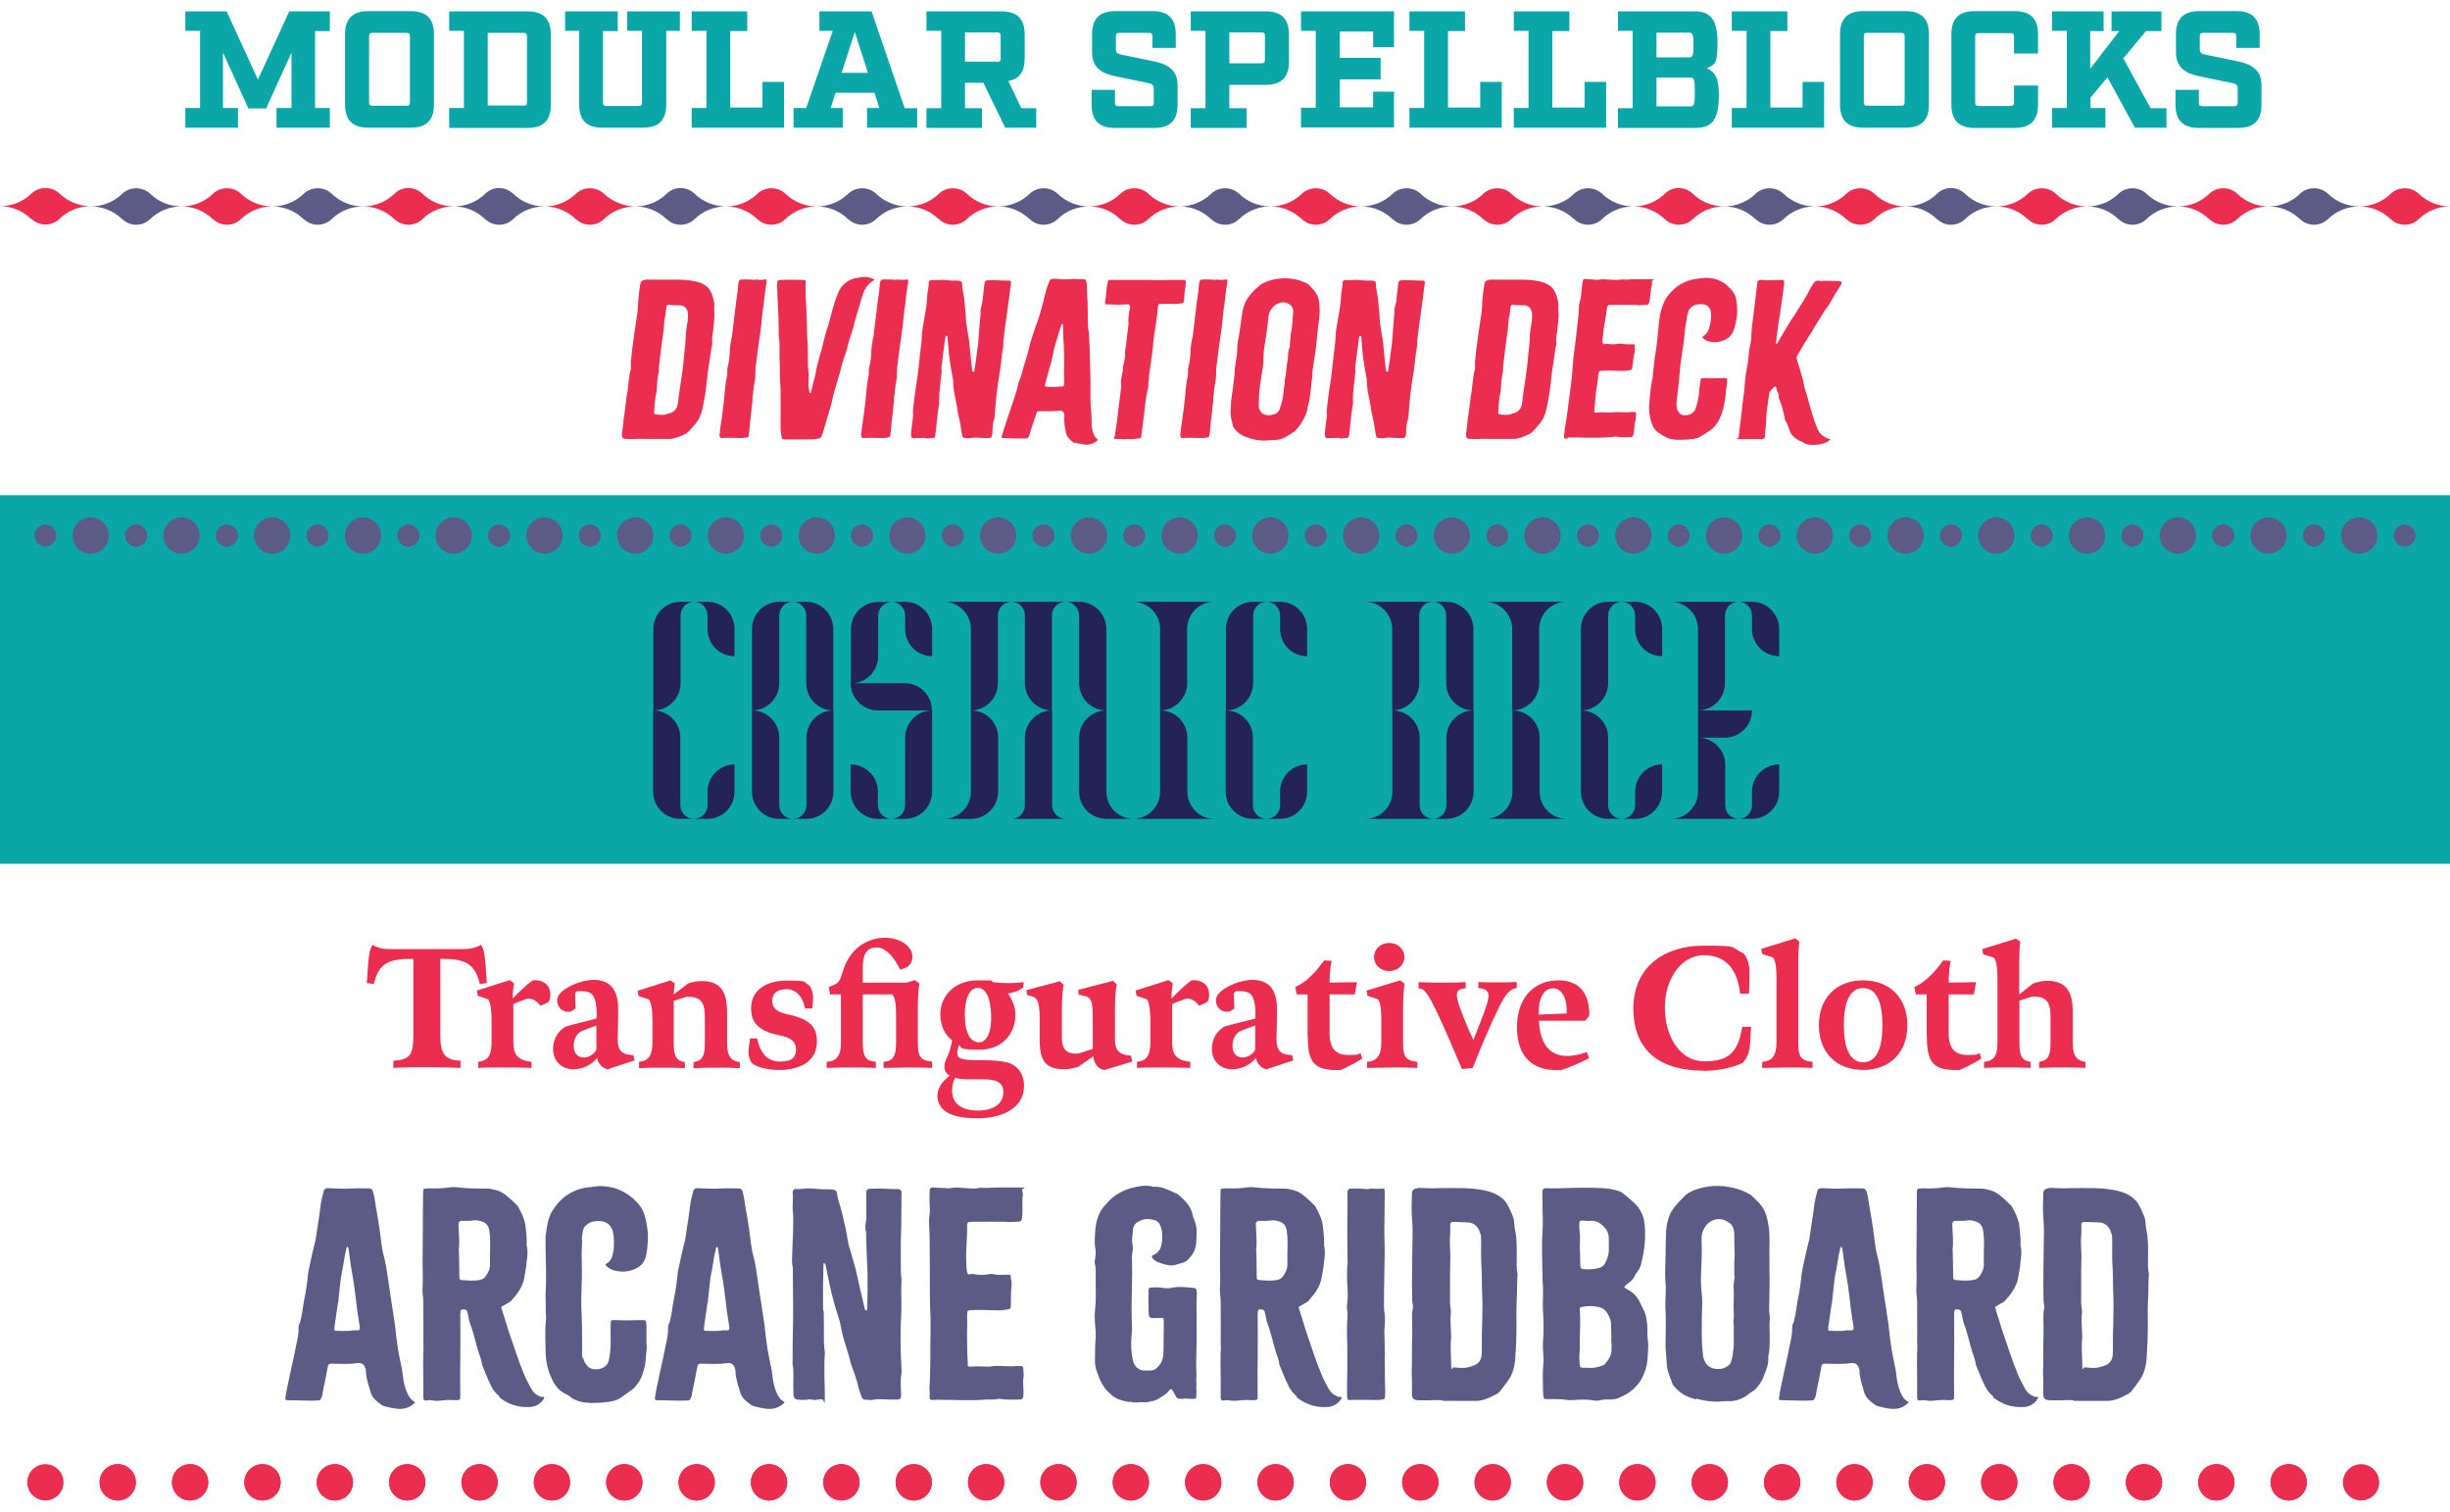 <svg xmlns="http://www.w3.org/2000/svg" id="Layer_1" data-name="Layer 1" viewBox="0 0 1080 666.4"><defs><style>      .cls-1 {        fill: #0aa6a8;      }      .cls-1, .cls-2, .cls-3, .cls-4 {        stroke-width: 0px;      }      .cls-2 {        fill: #eb2d4f;      }      .cls-3 {        fill: #5b5b86;      }      .cls-4 {        fill: #242359;      }    </style></defs><g><g><path class="cls-1" d="M138.9,13.6v34h6.5v8.7h-23.5v-8.7h6.6v-24.4l-11.2,24.6h-7.8l-11.2-24.6v24.4h6.6v8.7h-23.2v-8.7h6.5V13.6h-6.5V5h18.2l13.8,30.1,13.8-30.1h17.9v8.7h-6.5Z"></path><path class="cls-1" d="M152.1,46V15.2c0-7,3.3-10.3,10.3-10.3h18.6c7,0,10.3,3.3,10.3,10.3v30.8c0,7-3.3,10.3-10.3,10.3h-18.6c-7,0-10.3-3.3-10.3-10.3ZM164.2,46.6h15c1.1,0,1.5-.4,1.5-1.5v-29.1c0-1.1-.4-1.5-1.5-1.5h-15c-1.1,0-1.5.4-1.5,1.5v29.1c0,1.1.4,1.5,1.5,1.5Z"></path><path class="cls-1" d="M198,47.6h6.5V13.6h-6.5V5h34.5c7,0,10.3,3.3,10.3,10.3v30.8c0,7-3.3,10.3-10.3,10.3h-34.5v-8.7ZM230.8,46.6c1.1,0,1.5-.4,1.5-1.5v-29.1c0-1.1-.4-1.5-1.5-1.5h-15.8v32h15.8Z"></path><path class="cls-1" d="M299.9,13.6h-6.2v32.4c0,7-3.3,10.3-10.3,10.3h-17.8c-7,0-10.3-3.3-10.3-10.3V13.6h-6.2V5h23.2v8.7h-6.5v31.5c0,1.1.4,1.5,1.5,1.5h14.2c1.1,0,1.5-.4,1.5-1.5V13.6h-6.5V5h23.2v8.7Z"></path><path class="cls-1" d="M345.7,56.3h-40.8v-8.7h6.5V13.6h-6.5V5h24.5v8.7h-7.5v33.7h14.2v-11.3h9.5v20.2Z"></path><path class="cls-1" d="M404.3,47.6v8.7h-22.1v-8.7h5.4l-2.1-6.7h-17.2l-2.1,6.7h5.3v8.7h-21.7v-8.7h5.6l11.7-34h-5.9V5h23l14.6,42.7h5.6ZM382.6,32.1l-5.8-18-5.8,18h11.6Z"></path><path class="cls-1" d="M456.8,47.6v8.7h-13.7l-9.6-19.8h-8.1v11.2h7.5v8.7h-24.5v-8.7h6.5V13.6h-6.5V5h33c7,0,10.3,3.3,10.3,10.3v10.4c0,5.9-2.3,9.1-7.2,10l5.7,12h6.6ZM439.6,27.3c1.1,0,1.5-.4,1.5-1.5v-10c0-1.1-.4-1.5-1.5-1.5h-14.2v12.9h14.2Z"></path><path class="cls-1" d="M508,16c0-1.1-.4-1.5-1.5-1.5h-13.1c-1.1,0-1.5.4-1.5,1.5v5.6c0,1.6.6,2.1,2.5,2.5l14.1,2.9c6.5,1.3,10.6,4,10.6,10.6v8.5c0,7-3.3,10.3-10.3,10.3h-17.3c-7,0-10.3-3.3-10.3-10.3v-6.5h10.3v5.7c0,1.1.4,1.5,1.5,1.5h14.1c1.1,0,1.5-.4,1.5-1.5v-6.2c0-1.6-.6-2.1-2.5-2.5l-14.1-2.9c-6.5-1.3-10.6-4-10.6-10.6v-7.9c0-7,3.3-10.3,10.3-10.3h16.3c7,0,10.3,3.3,10.3,10.3v5.9h-10.3v-5.1Z"></path><path class="cls-1" d="M568.2,15.2v11.9c0,7-3.3,10.3-10.3,10.3h-16v10.3h7.6v8.7h-24.6v-8.7h6.5V13.6h-6.5V5h33c7,0,10.3,3.3,10.3,10.3ZM557.6,15.8c0-1.1-.4-1.5-1.5-1.5h-14.2v13.6h14.2c1.1,0,1.5-.4,1.5-1.5v-10.7Z"></path><path class="cls-1" d="M605.3,20.8v-6.9h-14.7v11.6h18v9.5h-18v12.3h14.7v-6.9h9.2v15.8h-41v-8.7h6.5V13.6h-6.5V5h41v15.8h-9.2Z"></path><path class="cls-1" d="M662.1,56.3h-40.8v-8.7h6.5V13.6h-6.5V5h24.5v8.7h-7.5v33.7h14.2v-11.3h9.5v20.2Z"></path><path class="cls-1" d="M708.1,56.3h-40.8v-8.7h6.5V13.6h-6.5V5h24.5v8.7h-7.5v33.7h14.2v-11.3h9.5v20.2Z"></path><path class="cls-1" d="M719.7,13.6h-6.5V5h33.6c7,0,10.3,3.3,10.3,13.7s-1.3,9.4-4.6,11.4c3.7,1.8,5.2,4.5,5.2,12,0,11-3.3,14.3-10.3,14.3h-34.2v-8.7h6.5V13.6ZM744.3,25.3c1.8,0,2.2-.4,2.2-5.5s-.4-5.4-2.2-5.4h-14.1v10.9h14.1ZM744.9,46.9c1.8,0,2.2-.4,2.2-6.4s-.4-6.3-2.2-6.3h-14.7v12.7h14.7Z"></path><path class="cls-1" d="M804.2,56.3h-40.8v-8.7h6.5V13.6h-6.5V5h24.5v8.7h-7.5v33.7h14.2v-11.3h9.5v20.2Z"></path><path class="cls-1" d="M811.1,46V15.2c0-7,3.3-10.3,10.3-10.3h18.6c7,0,10.3,3.3,10.3,10.3v30.8c0,7-3.3,10.3-10.3,10.3h-18.6c-7,0-10.3-3.3-10.3-10.3ZM823.1,46.6h15c1.1,0,1.5-.4,1.5-1.5v-29.1c0-1.1-.4-1.5-1.5-1.5h-15c-1.1,0-1.5.4-1.5,1.5v29.1c0,1.1.4,1.5,1.5,1.5Z"></path><path class="cls-1" d="M860.2,46V15.2c0-7,3.3-10.3,10.3-10.3h17.6c7,0,10.3,3.3,10.3,10.3v8.4h-10.6v-7.5c0-1.1-.4-1.5-1.5-1.5h-14.1c-1.1,0-1.5.4-1.5,1.5v29.1c0,1.1.4,1.5,1.5,1.5h14.1c1.1,0,1.5-.4,1.5-1.5v-7.5h10.6v8.4c0,7-3.3,10.3-10.3,10.3h-17.6c-7,0-10.3-3.3-10.3-10.3Z"></path><path class="cls-1" d="M955,47.6v8.7h-13.9l-12.1-22.2-7.5,9v4.5h6.6v8.7h-23.5v-8.7h6.5V13.6h-6.5V5h22.7v8.7h-5.9v16.6l12.8-16.6h-3.4V5h22v8.7h-6.8l-10,12,12,22h7Z"></path><path class="cls-1" d="M985.8,16c0-1.1-.4-1.5-1.5-1.5h-13.1c-1.1,0-1.5.4-1.5,1.5v5.6c0,1.6.6,2.1,2.5,2.5l14.1,2.9c6.5,1.3,10.6,4,10.6,10.6v8.5c0,7-3.3,10.3-10.3,10.3h-17.3c-7,0-10.3-3.3-10.3-10.3v-6.5h10.3v5.7c0,1.1.4,1.5,1.5,1.5h14.1c1.1,0,1.5-.4,1.5-1.5v-6.2c0-1.6-.6-2.1-2.5-2.5l-14.1-2.9c-6.5-1.3-10.6-4-10.6-10.6v-7.9c0-7,3.3-10.3,10.3-10.3h16.3c7,0,10.3,3.3,10.3,10.3v5.9h-10.3v-5.1Z"></path></g><g><path class="cls-2" d="M284,193.5c-1.7-.2-5,.2-8.1,0q-1.8,0-1.8-1.8c.3-2.4.7-4.7.8-7.1.4-1.8.5-3.7.8-5.5.3-2.4.5-4.7,1-7.1.3-2.5.5-4.9.9-7.4.2-1,.7-1.9.5-2.9,0-.8,0-1.6,0-2.3.7-7.2,1.8-14.5,2.9-21.7.2-1.6.3-3.2.3-4.7.2-2.7.6-5.4,1-8.1.2-.8.7-1.2,1.4-1.4,1.1-.3,2.3-.3,3.3-.2,1.6,0,3.2,0,4.7,0,2.6,0,5.4,0,8,0,1.7,0,3.3.2,4.9.4,2.8.4,5.3,1.1,7.3,2.9.7.7,1.2,1.5,1.6,2.4.5,1.1.9,2.5,1.2,3.8,0,.3.2.9.2,1.3,0,1.1-.2,2.3,0,3.4.2,2.6-.3,5.3-.5,8-.3,1.9-.7,3.9-.4,5.7,0,.3,0,.8-.2,1.1-.5,2.6-.7,5.2-1.2,7.8-.5,2.9-.8,5.8-1.1,8.7-.4,3.7-1,7.4-1.8,11.1-.5,2.5-1.4,4.9-3.2,7-1,1.1-1.8,2.2-2.9,3.3-.4.3-.8.7-1.1.9-1.8.8-3.5,1.8-5.4,2.1-.5.2-1.1.3-1.7.3h-11.3ZM293.9,182.5c3-.6,4.7-1.8,5-5.2l.2-1.6c.7-6.1,1.9-11.6,2.4-18.5.2-2.4.6-4.8.7-7.3,0-2.9.5-5.8,1-8.8,0-1.1.2-2.3,0-3.3-.3-1.9-1.6-3.2-3.5-3.2-1.4,0-3,0-4.4-.2h-.7c-.4,0-.8.4-.8.8l-.4,3.2c-.9,3.7-.5,5.4-1.1,8.9-.7,4.4-1.1,8.9-1.7,13.3-.3,1.3,0,2.6-.3,3.9-.7,2.8-.6,5.5-.9,8.3-.8,3-.8,6-1.1,9,0,.5.2.8.7.9,1.7.2,3.3.3,5,0Z"></path><path class="cls-2" d="M317.1,192.4c.3-3,.7-6,1.2-9,.4-3.6,1-7.3,1.2-11,.2-1.9.4-3.9.8-5.7.2-1,.4-2,.3-3,0-.7,0-1.4.2-2,.6-2.3.8-4.5.9-6.7,0-2,.4-4.1.8-6.2.3-.6.3-1.2.3-1.8.4-3,.7-6,1.1-9,.3-2.6.6-5.2,1-7.8.4-1.9.3-4,.7-5.9.2-.8.6-1.1,1.4-1.1h3.1c1.1,0,2.2.4,3.4,0,1,.3,2.7.2,3.9,0,.8,0,.5.3.5,1.3s0,.7-.2,1.1c-.3,2.6-.8,5.5-1,8.2-.6,3.4-.8,6.8-1.2,10.2-.7,5.1-1.8,12.5-2,14.9-.3,1.9-.6,4-.5,5.9,0,.9-.2,2.6-.3,3.4-.7,3-.5,4.2-1,7.2,0,.6,0,1.7,0,2-.2.7-.3,1.4-.3,2-.2,1.8-.4,3.5-.6,5.3-.3,2.1-.3,4.1-.6,6.2,0,.4-.2,1.1-.3,1.6-.2.2-.5.3-.8.4-.6,0-1.3.2-2,.2-3,0-6-.2-9,0-.6,0-.8-.2-.7-.9Z"></path><path class="cls-2" d="M344.6,193.1l-.5-3.8c0-2.1,0-4.1,0-6.1v-11.2c0-1.9-.3-3.8-.3-5.7,0-3,0-6.1-.2-9.1,0-2.7.2-5.5-.2-8.2-.3-2.1,0-4.2-.2-6.3,0-.8,0-1.6,0-2.3l-.4-8.6c-.2-1.8,0-3.6-.3-5.4,0-.2,0-.3,0-.5.3-2.7,0-2.5,2.5-2.5,3.4-.2,6.2,0,9.1,0,.9,0,1.1.2,1.1,1.1-.3,4.8.3,10.5.4,15.4l.2,7.7c0,.4,0,.6,0,.9.3,2.5.3,5.2.3,7.7,0,2.6,0,5.4.3,7.9.2,1.8,0,3.5,0,5.3,0,1.1.2,2.2.4,3.3,0,.3.2.7.4.6.3,0,.3-.4.4-.8.5-2.3,1.1-4.6,1.7-6.8,0-.3.2-.5.2-.7.3-2.7,1.2-5.4,1.8-8l.9-3c.9-3.6,1.7-7.3,3-10.9l.3-1.1c.9-3.4,2-7.8,3.3-11.2.9-2.4,1.8-4.5,4-6.1,1.7-1.5,3.5-2,5.6-2.3.8-.2,2.2-.3,3-.3,1.6,0,4,.9,4,1.3-1.8,1.1-3.5,2.5-4.8,5.6-.4,1.7-1,2.9-1.4,4.6l-2.4,8.1c-.2.4-.3.9-.3,1.3-.2,1.4-.9,2.7-1.2,4.1-.7,2.2-1.4,4.2-1.9,6.5-.2,1-.6,2.1-1,3.2-.9,2.4-1.5,4.8-2.1,7.2l-2.4,8.2c-.4,1.3-.7,2.5-1,3.9-.2,1.5-.8,2.9-1.1,4.3-1,3.6-2.2,7.2-3.2,10.8-.6,1.8-.8,2-2.7,2.3-.5,0-1.1.2-1.6.2-2,0-4,0-6,0,0,0-.9,0-.9,0h-5.8c-.5,0-.8-.3-1-.7Z"></path><path class="cls-2" d="M379.5,192.4c.3-3,.7-6,1.2-9,.4-3.6,1-7.3,1.2-11,.2-1.9.4-3.9.8-5.7.2-1,.4-2,.3-3,0-.7,0-1.4.2-2,.6-2.3.8-4.5.9-6.7,0-2,.4-4.1.8-6.2.3-.6.3-1.2.3-1.8.4-3,.7-6,1.1-9,.3-2.6.6-5.2,1-7.8.4-1.9.3-4,.7-5.9.2-.8.6-1.1,1.4-1.1h3.1c1.1,0,2.2.4,3.4,0,1,.3,2.7.2,3.9,0,.8,0,.5.3.5,1.3s0,.7-.2,1.1c-.3,2.6-.8,5.5-1,8.2-.6,3.4-.8,6.8-1.2,10.2-.7,5.1-1.8,12.5-2,14.9-.3,1.9-.6,4-.5,5.9,0,.9-.2,2.6-.3,3.4-.7,3-.5,4.2-1,7.2,0,.6,0,1.7,0,2-.2.7-.3,1.4-.3,2-.2,1.8-.3,3.5-.6,5.3-.3,2.1-.3,4.1-.6,6.2,0,.4-.2,1.1-.3,1.6-.2.2-.5.3-.8.4-.6,0-1.3.2-2,.2-3,0-6-.2-9,0-.6,0-.8-.2-.7-.9Z"></path><path class="cls-2" d="M402.9,193.3q-1.5-.3-1.3-1.7c0-1.1.2-2.3.3-3.7.3-2,.7-4,.6-6-.2-.5,0-1.1,0-1.6.3-3.2.8-6.3,1.2-9.4,1.1-6.2,1.5-12.4,2.3-18.6.2-1.1.3-2.2.3-3.3,0-1.8.3-3.7.6-5.4.3-2.2.8-4.3,1.1-6.4.3-2.2.7-4.3.7-6.4s.8-4.1.7-6.2c0-.2,0-.4.3-.6,0-.3.3-.5.6-.5,1,0,1.9,0,2.9,0,2.1-.3,4.1,0,6.2.2h2.4c.4,0,.9,0,1.3.2.6,0,1,.5,1,1.1,0,2.3.6,4.3.9,6.4l.5,5.2c.3,2.3.2,4.7.6,6.9.3,2.5.9,5.2,1.2,7.7.3,4,.8,7.9,1.2,11.9,0,.3,0,.6.4.8,0,0,0,0,.2,0s.2,0,.2,0c.2-.3.3-.6.3-.9.6-4,1.1-7.8,1.6-11.8.3-4.4.6-8.9,1.1-13.3-.3-1.6.4-3.1.7-4.6l.7-6c.5-4.3,0-3.6,4-3.8,1.9,0,3.7.2,5.5.2s1.2,0,1.8,0c.4,0,.7.4.7.8-.6,4.6-1.1,9-1.8,13.6-.6,3.8-1.1,7.6-1.5,11.4-.2,1.4,0,2.8-.3,4.1-.7,3.6-.8,7.1-1.4,10.6-1.1,6.2-1.8,12.6-2.2,18.9,0,1-.3,1.9-.6,2.9-.3,1.1-.3,2.3-.4,3.4,0,.8,0,1.8-.2,2.5,0,.8-.5,1.1-1.2,1.2h-2.1c-1.9,0-4-.4-6,0-.8.2-1.7,0-2.5,0s-1.2-.3-1.3-1c-.3-.9-.3-1.8-.5-2.6-.3-2.8-1-5.4-1.6-8.1v-.4c-.5-4-1.8-8-1.9-11.9,0-2.7-.9-5.3-1.2-8-.7-4-1-8-1.3-12,0-.4,0-.8-.3-1,0,0-.2,0-.3,0,0,0,0,0-.2,0l-.2.6c-.6,4.2-1.1,8.3-1.6,12.5-.2.9,0,1.8,0,2.7-.3,1.8-.4,3.5-.6,5.3l-.5,4.8c0,.7,0,1.4,0,2.1,0,.6,0,1.3,0,2-.9,4.6-1.1,9.2-1.7,13.8-.2,1-.4,1.1-1.1,1.2h-.7c-1,.2-1.9.3-2.7,0-.6-.2-1.2,0-1.8,0-.9,0-1.8,0-2.7,0Z"></path><path class="cls-2" d="M473.7,195.3c-.3,0-.4,0-.6-.3-1.4-1.1-2.8-2.3-3.2-4.2-.4-2.2-1-4.7-.7-7.1,0,0,0,0,0-.2,0-1.9-.8-2.7-2.7-2.4-2.7.3-5.3.2-7.8.2s-.6,0-1,0-.6.3-.7.5l-1.8,5.4c-.5,1.3-1.1,3.2-1.4,4.6l-.5.9c-.2.4-.4.6-.9.6-.9,0-1.9,0-2.8,0-2.2,0-4.6,0-6.9-.2h-.7c-.4,0-.6-.3-.4-.8.4-1.4,1-3.4,1.5-4.8,1.2-3.9,2.6-7.7,3.9-11.7.6-2,1.4-4,1.7-6.1.2-.9.5-1.7.9-2.5.8-2,1.2-4,1.8-6.1.4-1.1.8-2.4,1.1-3.6.5-1.6,1-3.2,1.3-4.7.3-1.7.9-3.3,1.4-4.9.9-2.7,1.8-5.4,2.8-8.1l1.3-4.6c.7-2.5,1.3-5,1.9-7.5.4-1.3,1-2.6,1.5-4,.2-.4.8-.8,1.3-.8,1.1,0,2.5,0,3.5.2,2.9.2,5.7-.3,8.7,0h1.6c.6,0,1,.4,1.1,1,.3,1.8.3,3.7.3,5.6.2,2.3.3,4.5.3,6.8,0,1.6,0,3.2,0,4.7,0,1.6,0,3.1.4,4.6.3,3.3.4,6.8.5,10.1l.3,12.3c0,2.6,0,5.3,0,7.9,0,3.1.5,6,.5,9s0,2.9.3,4.3c.3,1.3.9,3.1,1.9,4,.4.3,1.1.3,0,1.1-1.8,1.3-3.9,1.8-5.8,1.4-1.4-.2-2.6-.5-4-.8ZM466.2,170.4c.6,0,1.1,0,1.8,0,.8,0,1.1-.3,1.1-1.1,0-2.6-.2-5.3,0-7.9,0-3.3,0-6.7-.2-10-.3-2.8-.2-5.4-.3-8.2,0,0-.3-.3-.2-.4-.3,0-.4.2-.5.3-.2.8-.4,1.3-.7,2.1-.4,1.3-.8,2.7-1.2,4-.3,1.2-.8,2.5-1.1,3.6l-1.8,8.3c0,0-.3.5-.3.5-.8,2.8-1.3,5-2.1,7.8-.2.8,0,1.1.6,1.1,1.7,0,3.1.2,5.1,0Z"></path><path class="cls-2" d="M491.4,192.6c.3-2.1.5-4.1.9-6.2.5-4.8,1.3-10.5,1.9-15.4,0-.4,0-1,0-1.4-.3-1.8.3-3.4.5-5.2.2-.4.3-.8.3-1.1-.2-1.8.6-3.4.8-5.1,0-.4.2-.9.2-1.3-.2-1.5,0-2.9.3-4.4.3-3,.8-6,1.1-9,0-.4.2-.9,0-1.4,0-2.1.2-4.2.7-6.4.2-.2.2-.4,0-.6,0-.5-.3-.9-.8-.9-.6,0-1.1,0-1.8,0-2.5.3-4,0-6.7,0h-1c-.4,0-.8-.4-.7-.9l.4-2.7c.2-2,.3-4,.8-6.1,0-1,.3-1.1,1.4-1.1s2.6,0,3.9,0c4,0,7.1,0,11.1,0,0,0,.9,0,1.5,0,3.3.3,6.9,0,10.5,0s2.2,0,3.3,0c.5,0,1,0,1.6,0,1,0,1.2.3,1.1,1.4,0,1.3-.4,2.6-.5,4,0,1-.2,2-.2,3s-.2,1.1-.4,1.6c-.2.2-.3.3-.5.3-.9,0-1.9.3-2.8.3-2.1,0-3.5-.2-6,0-.3,0-.7,0-1.1,0-.3,0-.6.3-.6.5,0,.3-.2.6-.2,1-.3,4.3-1.1,8.6-1.7,12.8l-.2,1.4c-.3,5.4-1.4,10.9-2,16.3,0,1.4-.4,2.9-.3,4.3,0,.4,0,.8-.2,1.1-.9,3.5-1.2,7.1-1.6,10.6l-1.3,10.2c0,.8-.3,1.1-1,1.1-1.6,0-3.2.6-4.6.2-1.7.3-3.1,0-4.6,0-.4,0-.7,0-1.1,0-.6,0-.9-.3-.8-1Z"></path><path class="cls-2" d="M520.2,192.4c.3-3,.7-6,1.2-9,.4-3.6,1-7.3,1.2-11,.2-1.9.4-3.9.8-5.7.2-1,.4-2,.3-3,0-.7,0-1.4.2-2,.6-2.3.8-4.5.9-6.7,0-2,.4-4.1.8-6.2.3-.6.3-1.2.3-1.8.4-3,.7-6,1.1-9,.3-2.6.6-5.2,1-7.8.4-1.9.3-4,.7-5.9.2-.8.6-1.1,1.4-1.1h3.1c1.1,0,2.2.4,3.4,0,1,.3,2.7.2,3.9,0,.8,0,.5.3.5,1.3s0,.7-.2,1.1c-.3,2.6-.8,5.5-1,8.2-.6,3.4-.8,6.8-1.2,10.2-.7,5.1-1.8,12.5-2,14.9-.3,1.9-.6,4-.5,5.9,0,.9-.2,2.6-.3,3.4-.7,3-.5,4.2-1,7.2,0,.6,0,1.7,0,2-.2.7-.3,1.4-.3,2-.2,1.8-.3,3.5-.6,5.3-.3,2.1-.3,4.1-.6,6.2,0,.4-.2,1.1-.3,1.6-.2.2-.5.3-.8.4-.6,0-1.3.2-2,.2-3,0-6-.2-9,0-.6,0-.8-.2-.7-.9Z"></path><path class="cls-2" d="M550.8,193.1c-2.8-.7-5.2-2-6.9-4.5l-.3-.5c-.5-2.4-1.4-4.6-1.1-7.1.2-1.9,0-3.8.4-5.7.5-4.1,1.4-9,1.4-12.5.3-3,1.1-6,1.1-9,0-1.8.3-3.7.7-5.4.5-3.2.9-6.5,1.4-9.7.3-2.3.9-4.5,2-6.5,1.1-1.8,2.5-3.3,4-4.8.5-.4,1-.8,1.5-1.3.9-.9,1.9-1.3,3-1.8,3.7-1.5,7.4-1.8,10.8-1.5,2.9.3,5.6,1.1,8,2.6,0,0,.3,0,.3.3,1.5,1.6,3.1,3.1,3.9,5.3.6,1.6.6,3.3.7,5,.2,3.7-.7,7.4-1,11l-.4,4.4c-.3,3.5-1,6.9-1.5,10.4-.2,1.1-.3,2.3-.3,3.4,0,.7,0,1.4-.2,2.1-.3,1.6-.3,3.2-.5,4.7-.3,2.2-.4,4.5-1.2,6.7,0,.2,0,.4-.2.6,0,2.4-1.2,4.4-2.4,6.5-.7,1.6-2,3-3.3,4.3-.3.4-.8.5-1.2.8l-1.2.8c-2.2,1.6-4.7,2.4-7.1,2.3-1.5,0-2.9.3-4.4.2-2,0-4.1-.4-5.9-1ZM561.6,182.7c1.1-.3,1.9-1.1,2.5-2.2,0-.5.3-1.1.5-1.6.4-1.7,1-3.4,1.1-5.2.2-1.5.3-3.1.6-4.6v-.7c0-.6,0-1.1.2-1.8.2-.4.2-1,.3-1.4.2-3.6,1-6.3,1.1-9.9.2-.6.4-2.1.7-2.6-.2-1.5.3-2.9.3-4.4,0-1.4.6-2.9.6-4.3.2-1.6.3-3.1.4-4.7,0-.5.2-1.2.2-1.8,0-1.3-.4-2.5-1.5-3.2-2.9-2.1-6.5-.7-8.3,2.1-.7,1.1-1.1,2.3-1.2,3.7-.3,4.4-1.2,8.7-1.8,13.1-.3,1.9-.3,4-.4,6,0,2.4-.6,4.6-.9,6.9l-.3,2.1c-.2,1.3-.4,2.7-.5,4.1-.3,1.9-.3,4-.3,6.1,0,.7,0,1.5.3,2.1.4,1.1,1.2,1.9,2.3,2.3,1.3.4,2.7.4,4.1-.2Z"></path><path class="cls-2" d="M585.3,193.3q-1.5-.3-1.3-1.7c0-1.1.2-2.3.3-3.7.3-2,.7-4,.6-6-.2-.5,0-1.1,0-1.6.3-3.2.8-6.3,1.2-9.4,1.1-6.2,1.5-12.4,2.3-18.6.2-1.1.3-2.2.3-3.3,0-1.8.3-3.7.6-5.4.3-2.2.8-4.3,1.1-6.4.3-2.2.7-4.3.7-6.4s.8-4.1.7-6.2c0-.2,0-.4.3-.6,0-.3.3-.5.6-.5,1,0,1.9,0,2.9,0,2.1-.3,4.1,0,6.2.2h2.4c.4,0,.9,0,1.3.2.6,0,1,.5,1,1.1,0,2.3.6,4.3.9,6.4l.5,5.2c.3,2.3.2,4.7.6,6.9.3,2.5.9,5.2,1.2,7.7.3,4,.8,7.9,1.2,11.9,0,.3,0,.6.4.8,0,0,0,0,.2,0s.2,0,.2,0c.2-.3.3-.6.3-.9.6-4,1.1-7.8,1.6-11.8.4-4.4.6-8.9,1.1-13.3-.3-1.6.4-3.1.7-4.6l.7-6c.5-4.3,0-3.6,4-3.8,1.9,0,3.7.2,5.5.2s1.2,0,1.8,0c.4,0,.7.4.7.8-.6,4.6-1.1,9-1.8,13.6-.6,3.8-1,7.6-1.5,11.4-.2,1.4,0,2.8-.3,4.1-.7,3.6-.8,7.1-1.4,10.6-1.1,6.2-1.8,12.6-2.2,18.9,0,1-.3,1.9-.6,2.9-.3,1.1-.3,2.3-.4,3.4,0,.8,0,1.8-.2,2.5,0,.8-.5,1.1-1.2,1.2h-2.1c-1.9,0-4-.4-6,0-.8.2-1.7,0-2.5,0s-1.2-.3-1.3-1c-.3-.9-.3-1.8-.5-2.6-.3-2.8-1-5.4-1.6-8.1v-.4c-.5-4-1.8-8-1.9-11.9,0-2.7-.9-5.3-1.2-8-.7-4-1-8-1.3-12,0-.4,0-.8-.3-1,0,0-.2,0-.3,0,0,0,0,0-.2,0l-.2.6c-.6,4.2-1.1,8.3-1.6,12.5-.2.9,0,1.8,0,2.7-.3,1.8-.3,3.5-.6,5.3l-.5,4.8c0,.7,0,1.4,0,2.1,0,.6,0,1.3,0,2-.9,4.6-1.1,9.2-1.7,13.8-.2,1-.4,1.1-1.1,1.2h-.7c-1,.2-1.9.3-2.7,0-.6-.2-1.2,0-1.8,0-.9,0-1.8,0-2.7,0Z"></path><path class="cls-2" d="M656.1,193.5c-1.7-.2-5,.2-8.1,0q-1.8,0-1.8-1.8c.3-2.4.7-4.7.8-7.1.4-1.8.5-3.7.8-5.5.3-2.4.5-4.7,1-7.1.3-2.5.5-4.9.9-7.4.2-1,.7-1.9.5-2.9,0-.8,0-1.6,0-2.3.7-7.2,1.8-14.5,2.9-21.7.2-1.6.3-3.2.3-4.7.2-2.7.6-5.4,1-8.1.2-.8.7-1.2,1.4-1.4,1.1-.3,2.3-.3,3.3-.2,1.6,0,3.2,0,4.7,0,2.6,0,5.4,0,8,0,1.7,0,3.3.2,4.9.4,2.8.4,5.3,1.1,7.3,2.9.7.7,1.2,1.5,1.6,2.4.5,1.1.9,2.5,1.2,3.8,0,.3.2.9.2,1.3,0,1.1-.2,2.3,0,3.4.2,2.6-.3,5.3-.5,8-.3,1.9-.7,3.9-.4,5.7,0,.3,0,.8-.2,1.1-.5,2.6-.7,5.2-1.2,7.8-.5,2.9-.8,5.8-1.1,8.7-.4,3.7-1,7.4-1.8,11.1-.5,2.5-1.4,4.9-3.2,7-1,1.1-1.8,2.2-2.9,3.3-.4.3-.8.7-1.1.9-1.8.8-3.5,1.8-5.4,2.1-.5.2-1.1.3-1.7.3h-11.3ZM666,182.5c3-.6,4.7-1.8,5-5.2l.2-1.6c.7-6.1,1.9-11.6,2.4-18.5.2-2.4.6-4.8.7-7.3,0-2.9.5-5.8,1-8.8,0-1.1.2-2.3,0-3.3-.3-1.9-1.6-3.2-3.5-3.2-1.4,0-3,0-4.4-.2h-.7c-.4,0-.8.4-.8.8l-.4,3.2c-.9,3.7-.5,5.4-1.1,8.9-.7,4.4-1.1,8.9-1.7,13.3-.3,1.3,0,2.6-.3,3.9-.7,2.8-.6,5.5-.9,8.3-.8,3-.8,6-1.1,9,0,.5.2.8.7.9,1.7.2,3.3.3,5,0Z"></path><path class="cls-2" d="M691.1,193.4c-1.7,0-1.8,0-1.6-1.8.2-.4,0-.8.2-1.1v-1c1.2-6.6,1.9-13.3,2.8-19.9.3-2.4.6-4.7.7-7.1,0-1.3.3-2.6.3-4,.8-5.9,1.5-11.8,2.1-17.7.3-1.8.4-3.4.4-5.1,0-1.3.3-2.5.7-3.9l.3-1.6c0-2.1.4-4.1.7-6.2,0-.7.4-1,1.1-1l4.4.3c.4,0,1.1.2,1.5,0,1.8-.4,3.3,0,5.1,0,1.3,0,2.8.3,4.3,0,.9-.2,1.8,0,2.7,0,3.5-.3,7-.2,10.6-.2s.8.2.8.8.2,1.1,0,1.6c-.7,2.6-.6,5.2-1.2,7.8-.3.8-.5,1.1-1.4,1.1-1.5,0-2.9.3-4.6,0-1.1,0-2.3,0-3.4,0h-1.6c-2.2,0-4.4,0-6.7,0-.3,0-.6.3-.7.6,0,.2,0,.4-.2.5-.4,4.2-1.5,8.3-1.8,12.6,0,.6-.2,1.2-.2,1.8s0,1.1.2,1.6c.3.6,1,0,1.5,0,1.8.4,3.7.4,5.6,0,.4,0,.8,0,1.1,0,1.5.4,3.2.3,4.7.3s1,0,1.1,1c.2,1.4,0,2.8-.4,4.1-.3,1.8-.4,3.5-.7,5.3,0,.5-.4.9-1,1-1,.2-2.2.3-3.2.3-3.3,0-6.6-.3-9.8,0-.4,0-.6.3-.7.6l-.3,1.4c0,2.3-.6,4.7-.9,6.9-.2,2.6-.6,5.4-.7,8,0,.3-.2.8,0,1.1,0,.3,0,.4.3.4.3,0,.4,0,.7,0,2-.3,4,0,6,0,3-.6,6.5.2,9.4-.3h1c.8,0,1,.3.9,1,0,1,0,1.8-.3,2.8-.4,1.6-.4,3.2-.6,4.8,0,.4-.2.9-.3,1.4-.2.8-.4,1.1-1.2,1.1-1.8,0-3.8.2-6.2-.2-.3,0-.6-.2-.9,0-1.3.3-2.6.2-4,.3-5.4.4-10.7,0-16.1,0s-.4,0-.7,0Z"></path><path class="cls-2" d="M733.6,192.4l-1.7-1.1c-1.9-1-3.1-2.7-3.8-4.7-1.1-3.1-1.4-6.3-1-9.7.4-3.4.5-6.9,1.4-10.3.2-.8,0-1.5.2-2.3l.7-6.2c1.1-6.2,1.3-10.6,1.9-15.8.2-1.2.2-2.5.5-3.7.7-2.7,1.4-5.4,3.2-7.9,3.3-4.5,7.6-7.1,13-7.8l3.3-.4c4.2-.2,7.7,1.1,10.5,3.8,1.8,1.7,3.3,3.4,3.6,6.1l.2,1.3.2,3.2c0,1.2-.2,3.2-.5,4.4,0,.4-.2.8-.2,1.1-.2,1.2-.5,2.1-.9,3.2-.5,1.6-1.6,3-3.2,3.9-2.8,1.4-5.4,1.8-8.2.9-.9-.3-1.8-1-2.2-1.5-.3-.3,0-.5.2-.7,1.9-1.1,2.5-2.9,2.9-4.5.4-1.9.8-4,.5-6-.3-2.3-1.8-3.5-4-3.6-1.3,0-2.6,0-3.9.8-1,.6-1.9,1.5-2.1,2.7-.3,1-.7,2-.7,3.1l-.7,4.2c-.3,2.6-.4,5.3-.9,7.9-.5,4-1.3,7.9-1.5,11.9-.3,3.8-.8,7.6-1.2,11.4-.2,1.3-.3,2.6,0,3.8,0,.7.4,1.3.8,1.8.8,1.3,2.2,1.5,3.7,1.3.6,0,1.1-.3,1.8-.6,1-.5,1.8-1.4,2-2.5.7-2,1.1-4,1.4-6.1,0-1.8.4-3.7.7-5.6v-.7c.2-.4.3-.7.7-.8h1.8c2.7.2,4.7,0,7.1,0h1.6c.8.2.5.6.5,1.3v1c-.3,1.8-.6,3.7-.7,5.6,0,.8-.2,1.8-.4,2.6-.3,1.7-.5,3.2-1.1,4.7-.7,2.1-1.7,4.3-3.3,6.1-.5.6-1.1,1.1-1.6,1.5l-4,2.6c-1.1.8-2.5,1.2-3.8,1.4-2.2.3-4.4.4-6.7.4-2.3,0-4.6-.5-6.3-1.8Z"></path><path class="cls-2" d="M795.7,195.4c-1.2-.5-2.5-1-3.6-1.8-1.3-.8-2.4-1.8-3-3.3-.6-1.7-1.1-3.3-2-4.8-.3-.4-.4-1-.4-1.5-.6-2.5-1.2-5.2-2.2-7.6-.3-.4-.4-1-.4-1.5,0-1-.3-1.9-.8-2.7-.3-.7,0-1.6-.8-1.9-.7.4-1,1-1.6,1.5-.7.7-1.1,1.4-1.1,2.4-.4,3.2-1,6.4-1.2,9.7,0,2.5-.3,5.2-.6,7.8v1.1c-.3.4-.6.8-1.1.8-.5,0-1,0-1.5,0-2.9,0-5.4,0-8.3,0s-.7-.3-.7-.7l2-17,.5-3.6c.3-2.8.3-5.7.9-8.5.6-3.1,1.1-6.2,1.2-9.1l.6-3c.3-1.2.4-2.5.4-3.7s.2-2.6.3-3.9l2.4-19.6c0-.6.5-1,1.1-1.1h.4c3.1.3,6.2,0,9.4,0,.7,0,.9.3.9,1s0,1.4-.2,2.1c-.3,2.6-.7,5.4-1.1,8.1-.2,1-.4,2.8-.5,3.9h0c-.3,1.5-.6,3.1-.8,4.6l-1,7.8c0,.2,0,.4,0,.4,0,.2,0,.3.2.3,0,0,0,0,.2,0,.2-.2.3-.3.3-.4,1.8-3.4,3.9-6.6,5.9-10,.8-1.3,1.8-2.5,2.5-3.8,1.8-2.8,4.4-6.8,5.8-9.8.6-1.2,1.3-2,2-3.2.2-.2.5-.4.8-.5.6-.3,1.1-.2,1.8,0,3-.2,4.8,0,7.3,0,.6,0,1.2,0,1.8.2.3,0,.5.4.3.7,0,.3-.3.7-.4,1-1.6,2.4-3,4.7-5,8.3l-1.9,2.7c-.3.4-.5.7-.7,1.1-1.1,1.9-2.5,3.8-3.6,5.7-1.5,2.7-3.2,5.2-4.8,7.8-1.1,1.8-2,3.7-3.2,5.4-.2.4-.3.9-.2,1.3l1.1,3.6c.6,1.9,1.1,3.9,1.7,5.7,0,.4,0,.8.2,1.1.2,1.1.4,2.2.7,3.2.9,2.5,1.5,5.1,2.2,7.6.8,2.6,1.5,5.3,2.5,7.8.3,1.1.9,2.1,1.4,3.2.3.7,2.2,2.5,3.9,3,.3.2,1.2.2,1.1.4-.4.8-2.5,1.8-3.3,1.9-2.1.5-4.2.7-6.2.4-.6,0-1.2-.2-1.7-.4Z"></path></g><g><path class="cls-3" d="M169.2,619.8c-.4-.1-.6-.1-.8-.3-2.1-1.5-4.2-3-5-5.6-.8-2.9-2.1-6.3-2.1-9.5s-.1-.1-.1-.2c-.3-2.6-1.5-3.6-4.1-3.2-3.5.5-7,.2-10.4.2s-.8,0-1.2.1c-.5.1-.8.3-.9.7l-1.4,7.3c-.5,1.8-.8,4.3-1.2,6.1l-.5,1.2c-.2.5-.6.8-1.2.8-1.2,0-2.5.1-3.6.1-3-.1-6.2-.1-9.3-.2h-.9c-.5,0-.8-.5-.7-1,.3-1.9.7-4.6,1.2-6.4,1-5.2,2.3-10.3,3.3-15.6.5-2.7,1.3-5.3,1.3-8.1s.3-2.2.7-3.3c.7-2.7,1.1-5.4,1.5-8.2.2-1.5.6-3.2.9-4.8.3-2.1.7-4.2.9-6.3.1-2.2.6-4.5,1.1-6.6.7-3.6,1.6-7.1,2.5-10.8.3-2,.6-4.1.9-6.1.6-3.3.9-6.7,1.4-9.9.3-1.8.8-3.5,1.3-5.4.2-.6.9-1,1.6-1,1.5.1,3.3.1,4.7.2,4,.2,7.6-.3,11.6-.1h2.1c.8.1,1.4.6,1.6,1.3.7,2.5,1,4.9,1.4,7.5.6,3,1,6,1.5,9,.3,2.1.5,4.2.8,6.3.3,2.1.6,4.1,1.2,6.1,1.1,4.4,1.6,9,2.3,13.5l2.5,16.4c.3,3.5.8,7,1.3,10.5.6,4.1,1.8,8,2.2,12.1.2,1.9.6,3.9,1.2,5.7.6,1.8,1.6,4.1,3.3,5.3.6.5,1.5.3,0,1.5-2.2,1.8-4.8,2.3-7.5,1.9-1.9-.2-3.6-.7-5.4-1.1ZM155,586.5c.8,0,1.5-.1,2.3,0,1.1.1,1.4-.3,1.3-1.5-.5-3.5-1.2-7-1.5-10.5-.5-4.5-1.1-8.9-1.9-13.3-.7-3.7-1-7.1-1.6-10.9,0-.1-.3-.5-.3-.6-.3-.1-.5.2-.6.5-.1,1.1-.3,1.8-.6,2.8-.3,1.8-.6,3.6-.9,5.4-.2,1.6-.7,3.3-.9,4.8-.5,3.6-.8,7.4-1.2,11-.1,0-.2.7-.2.7-.6,3.7-.9,6.7-1.5,10.4-.1,1.1,0,1.4.9,1.4,2.2,0,4.2.2,6.8-.1Z"></path><path class="cls-3" d="M220.1,615.6c-1.4-1.2-2.6-2.6-3.4-4.2-1.6-3-2.7-6.2-4.2-9.7-.2-1.9-.9-3.7-1.5-5.5-1.1-3.3-2.3-8.9-3.6-12.2-.7-1.6-.8-3.5-1.3-5.3-.2-1.2-1.1-1.6-2.3-1.4-.5,0-.7.3-.8.7-.1.8-.1,1.6-.1,2.5.2,13.9-.2,23.3,0,34.9,0,1.8-.1,1.8-2,1.9-.7,0-1.4-.1-2.1-.1-1.4,0-2.7,0-4,.2-1.5.2-3,.3-4.6-.1-.7-.1-1.4,0-2.1.1-1,.2-1.5-.2-1.5-1.3v-7.4c0-5-.2-10.2.1-15.2-.1,0,0-1.5-.1-1.5.1-4.9,0-8.3,0-13.2s.1-5.7-.3-8.5c-.1-.9-.1-2,0-3,.2-4.4-.1-8.8,0-13.1,0-4.5.1-8.9.1-13.2s0-9.4.1-14.2c0-.7,0-1.4.1-2.1,0-.5.3-.7.8-.7.8-.1,1.6-.1,2.5-.1,2.6.1,5.3,0,8-.4,1.4-.2,2.8-.2,4.2,0,3.6.4,7.3.5,11,.5s3.3.2,4.8.5c2.9.5,5,2.2,7.1,4.1.7.6,1.5,1.3,2.2,2.1.5.3.9.8,1.2,1.3,1.4,2.6,2.7,5,3.2,8,.3,2.7.6,5.3.6,8-.1.3-.1.8,0,1.2.6,2.5.3,4.9-.1,7.3.1,1.3-.6,4.3-.8,5.6-.3,2.9-1.2,5-2.8,7.4s-1.8,2.2-2.7,3.4c-1.1,1.5-2.1,1.5-3.5,2.5-.5.3-1.4.6-1.3,1,.6,2.2,1.4,4.7,2.1,6.8.9,3.3,2.8,8.5,3.9,11.8,1.2,3.7,2.6,7.5,4.1,11.1.8,2.1,2,3.9,3,6,.9,1.6,2,2.7,3.5,3.3.5.4,1.2.5,1.9.4.3,0,.6.1.3.7l-.7,1.1c-1.6,1.8-3.6,2.7-6,2.7-4.8.2-9-1.2-12.9-4.2ZM211.3,564.3c1.1-.2,2-.6,2.6-1.4,1.2-1.6,2.1-3.3,2.1-5.4v-5.2c.1-3.3.2-6.6-.3-9.8-.5-2.5-1.4-3.5-3.9-4.2-1.2-.3-2.3-.5-3.6-.2-1.3.2-2.6.1-4,.1s-.8,0-1.2.1c-.3.1-.7.4-.8.8-.1.3-.1.6-.1.9.1,3.6.6,7.3.1,11,0,.1.1.3.1.6,0,1.5.1,3,.1,4.6.1,2.3,0,4.7.1,7,0,.6.3,1.1.8,1.1,2.7.2,5.3.5,8,0Z"></path><path class="cls-3" d="M251.6,615.8l-2.5-1.4c-2.7-1.3-4.5-3.6-5.7-6.2-2-4.1-2.9-8.4-2.9-12.9s-.4-9.1.2-13.7c.1-1.1-.1-2-.1-3,0-2.8-.1-5.5-.1-8.3.5-8.3,0-14.2,0-21.1s-.1-3.3.1-4.9c.5-3.6.9-7.3,2.9-10.5,3.7-6,8.9-9.5,16-10.4,1.4-.1,2.8-.3,4.2-.5,5.6-.2,10.5,1.5,14.8,5,2.6,2.2,4.8,4.6,5.7,8.1l.5,1.8c.3,1.5.5,2.7.7,4.2.3,1.6.3,4.2.1,5.9,0,.6-.1,1.1-.1,1.4,0,1.6-.4,2.8-.6,4.3-.5,2.1-1.6,4-3.6,5.2-3.5,1.9-6.9,2.3-10.8,1.2-1.2-.3-2.5-1.3-3.2-2-.5-.5-.2-.7.1-.9,2.5-1.4,2.8-3.9,3.2-6,.2-2.6.3-5.4-.3-8-.7-3-2.8-4.7-5.9-4.8-1.8,0-3.4.1-4.9,1.1-1.4.8-2.3,2-2.5,3.6-.1,1.3-.6,2.7-.3,4.1l-.2,5.6c0,3.5.2,7,.1,10.5-.1,5.3-.5,10.5-.1,15.9.2,5,.2,10.2.2,15.2s0,3.5.7,5c.2.9.7,1.8,1.3,2.5,1.3,1.8,3.2,2,5.2,1.8.8-.1,1.5-.4,2.3-.8,1.3-.7,2.1-1.9,2.3-3.3.6-2.7.8-5.4.8-8.1-.1-2.5,0-4.9,0-7.5v-.9c.1-.5.2-.9.7-1h2.5c3.6.2,6.3,0,9.5,0h2.1c1,.2.8.8.9,1.8.1.5.1.8.1,1.3,0,2.5-.1,4.9,0,7.5.2,1.1.1,2.3-.1,3.5-.2,2.2-.2,4.2-.7,6.3-.6,2.8-1.5,5.7-3.5,8.1-.6.8-1.2,1.5-1.9,2l-4.9,3.5c-1.4,1.1-3,1.6-4.8,1.9-2.9.5-5.9.6-8.9.6-3-.1-6.1-.7-8.7-2.5Z"></path><path class="cls-3" d="M332.1,619.8c-.4-.1-.6-.1-.8-.3-2.1-1.5-4.2-3-5-5.6-.8-2.9-2.1-6.3-2.1-9.5s-.1-.1-.1-.2c-.3-2.6-1.5-3.6-4.1-3.2-3.5.5-7,.2-10.4.2s-.8,0-1.2.1c-.5.1-.8.3-.9.7l-1.4,7.3c-.5,1.8-.8,4.3-1.2,6.1l-.5,1.2c-.2.5-.6.8-1.2.8-1.2,0-2.5.1-3.6.1-3-.1-6.2-.1-9.3-.2h-.9c-.5,0-.8-.5-.7-1,.3-1.9.7-4.6,1.2-6.4,1-5.2,2.3-10.3,3.3-15.6.5-2.7,1.3-5.3,1.3-8.1s.3-2.2.7-3.3c.7-2.7,1.1-5.4,1.5-8.2.2-1.5.6-3.2.9-4.8.3-2.1.7-4.2.9-6.3.1-2.2.6-4.5,1.1-6.6.7-3.6,1.6-7.1,2.5-10.8.3-2,.6-4.1.9-6.1.6-3.3.9-6.7,1.4-9.9.3-1.8.8-3.5,1.3-5.4.2-.6.9-1,1.6-1,1.5.1,3.3.1,4.7.2,4,.2,7.6-.3,11.6-.1h2.1c.8.1,1.4.6,1.6,1.3.7,2.5,1,4.9,1.4,7.5.6,3,1,6,1.5,9,.3,2.1.5,4.2.8,6.3.3,2.1.6,4.1,1.2,6.1,1.1,4.4,1.6,9,2.3,13.5l2.5,16.4c.3,3.5.8,7,1.3,10.5.6,4.1,1.8,8,2.2,12.1.2,1.9.6,3.9,1.2,5.7.6,1.8,1.6,4.1,3.3,5.3.6.5,1.5.3,0,1.5-2.2,1.8-4.8,2.3-7.5,1.9-1.9-.2-3.6-.7-5.4-1.1ZM317.9,586.5c.8,0,1.5-.1,2.3,0,1.1.1,1.4-.3,1.3-1.5-.5-3.5-1.2-7-1.5-10.5-.5-4.5-1.1-8.9-1.9-13.3-.7-3.7-1-7.1-1.6-10.9,0-.1-.3-.5-.3-.6-.3-.1-.5.2-.6.5-.1,1.1-.3,1.8-.6,2.8-.3,1.8-.6,3.6-.9,5.4-.2,1.6-.7,3.3-.9,4.8-.5,3.6-.8,7.4-1.2,11-.1,0-.2.7-.2.7-.6,3.7-.9,6.7-1.5,10.4-.1,1.1,0,1.4.9,1.4,2.2,0,4.2.2,6.8-.1Z"></path><path class="cls-3" d="M351.8,617.1q-2-.3-2-2.2c-.1-1.5-.1-3-.1-4.9,0-2.7.2-5.3-.2-8-.2-.7-.2-1.4-.1-2.1,0-4.2,0-8.4.1-12.5.3-8.3,0-16.5,0-24.8s0-2.9-.2-4.3c-.3-2.5-.1-4.9,0-7.3,0-2.9.3-5.7.3-8.5s.2-5.7-.1-8.5.3-5.5-.1-8.3c0-.2.1-.6.2-.8.1-.3.4-.7.8-.7,1.3,0,2.6,0,3.7-.1,2.8-.5,5.6.1,8.4.2h3.2c.6.1,1.2.1,1.8.2.8.1,1.4.7,1.4,1.4.4,3,1.5,5.7,2.2,8.5l1.6,6.9c.7,3,.9,6.2,1.9,9.2.9,3.4,2.1,6.9,2.9,10.3,1.2,5.3,2.3,10.5,3.6,15.8.1.5.1.8.6,1.1,0,.1.1.1.2.1s.2-.1.2-.1c.1-.5.2-.8.2-1.2.1-5.3.2-10.4.1-15.7-.2-5.9-.6-11.8-.6-17.7-.8-2.1,0-4.1.1-6.1v-8c0-5.7-.6-4.8,4.7-5,2.5-.1,4.9.2,7.4.2s1.6,0,2.3.1c.6.1.9.5,1.1,1.1-.1,6.1,0,12.1-.2,18.1-.2,5-.1,10.2-.1,15.2s.3,3.7.3,5.5c-.3,4.8.1,9.5-.1,14.2-.5,8.3-.4,16.7.1,25.2.1,1.3-.1,2.6-.3,3.9-.1,1.5,0,3,0,4.6.1,1.1.1,2.3.1,3.3s-.5,1.5-1.4,1.6h-2.8c-2.6.1-5.3-.5-8,.1-1.1.2-2.2,0-3.3,0s-1.6-.5-1.9-1.3c-.5-1.2-.8-2.3-1.2-3.5-.8-3.7-2.1-7.3-3.4-10.8l-.2-.6c-1.2-5.4-3.5-10.7-4.3-15.9-.6-3.6-2.1-7-3-10.6-1.5-5.3-2.6-10.7-3.6-16-.1-.6-.2-1.1-.6-1.4s-.2-.1-.3-.1c0,0-.1.1-.2.1v.8c-.2,5.6-.2,11.1-.2,16.6s.2,2.5.3,3.6c0,2.3.1,4.7.1,7v6.4c0,.9.1,1.9.2,2.8,0,.8.3,1.8.2,2.7-.5,6.1,0,12.3,0,18.4s-.2,1.5-1.3,1.6h-.9c-1.3.2-2.5.5-3.6.1-.8-.2-1.6,0-2.5.1-1.2.1-2.5.1-3.6-.1Z"></path><path class="cls-3" d="M412.1,617.2c-2.2,0-2.5,0-2.3-2.3.1-.6,0-1.1,0-1.5s-.1-.8-.1-1.3c.6-8.8.3-17.7.5-26.6,0-3.2,0-6.3-.2-9.5-.1-1.8,0-3.5-.1-5.3,0-7.8,0-15.7-.1-23.5,0-2.3-.1-4.6-.2-6.8-.1-1.8-.1-3.4.2-5.2.1-.7.1-1.4.1-2.1-.2-2.8-.2-5.5-.1-8.3,0-.9.5-1.3,1.3-1.3l5.9.3c.6,0,1.5.2,2,0,2.3-.6,4.5-.1,6.8,0,1.9.1,3.9.4,5.7-.1,1.2-.2,2.5.1,3.6,0,4.7-.3,9.4-.2,14.2-.2s1.1.2,1.2,1.1c.1.7.5,1.4.4,2.1-.5,3.5.1,6.9-.4,10.4-.2,1.1-.5,1.4-1.6,1.5-2,0-3.9.3-6.1,0-1.5.1-3,0-4.6,0h-2.1c-2.9.1-5.9-.1-8.9.1-.5.1-.7.5-.8.8,0,.2-.1.5-.1.7.2,5.6-.7,11.1-.3,16.7,0,.8,0,1.6.1,2.5.1.7.1,1.5.5,2.1.5.8,1.3,0,2,.1,2.5.5,5,.6,7.5.1.6-.1,1.1-.1,1.5,0,2.1.5,4.3.3,6.4.3s1.3.1,1.6,1.4c.5,1.9.4,3.7.1,5.5-.1,2.3,0,4.7-.1,7,0,.7-.3,1.2-1,1.3-1.3.2-2.9.5-4.3.5-4.3,0-8.8-.5-13.1,0-.5.1-.8.3-.8.8,0,.7-.1,1.3-.1,1.9.2,3-.1,6.2,0,9.2.1,3.5,0,7.1.3,10.7.1.5-.1,1.1,0,1.5,0,.4.1.6.5.6.3.1.6.1.9.1,2.7-.3,5.3,0,8,0,3.9-.8,8.7.2,12.5-.3h1.3c1,.1,1.3.3,1.3,1.3s.3,2.5.1,3.7c-.4,2.1,0,4.3,0,6.4s-.1,1.2-.1,1.9c-.1,1.1-.5,1.5-1.5,1.5-2.5,0-4.9.2-8.3-.2-.3-.1-.8-.2-1.2-.1-1.8.5-3.5.2-5.3.3-7.1.6-14.3.1-21.4.1s-.6,0-.9-.1Z"></path><path class="cls-3" d="M497.7,618.1c-2.9-.6-6.1-1.2-8.2-3.6-3.4-2.7-4.8-6.4-6.1-10.2-.6-1.6-.8-3.4-.7-5.2,0-3.2,0-6.3.3-9.5.1-1.3,0-2.5-.1-3.7-.3-3-.5-6.4-.1-9.5.5-5,.1-10,.2-14.8,0-1.4,0-2.9-.3-4.3-.2-.7-.2-1.3,0-2,.2-1.6.5-3.5.1-5.2-.5-2.8-.1-5.9.1-8.7.5-4.1,1.8-7.8,4.9-10.8.2-.2.5-.5.6-.7,3.4-3.7,7.7-5.7,12.6-6.7,2.3-.5,4.7-.7,7-.1.1.1.3.1.6.1,3.6-.3,6.7,1.6,9.8,2.9.5.1.9.5,1.3.8,2.6,2.3,5.2,4.8,6,8.5.2,1.3.9,2.6,1.3,4,.2.9.5,2,.5,3,0,1.8-.1,3.7-.2,5.6-.2,2.9-1.6,5.4-3.7,7.4-.7.6-1.4,1.1-2.3,1.3-1.3.4-2.6.8-3.9,1.1-.7.1-1.4.1-2.1,0-1.8-.3-3.4-.8-5-1.4-1.1-.5-1.9-1.2-2.5-2.1-.1-.1-.1-.5,0-.6.3-.2.7-.5,1-.6,1.6-.8,2.6-2.1,3-3.6.8-3,.8-6.1-.2-8.9-.5-1.5-1.6-2.5-3-2.8-2.1-.5-4.2-.6-6.3.5-1.8.8-2.9,2.2-2.9,4.2-.1,2-.6,4-.2,6,.3,1.3.2,2.7-.1,4.2-.2,1.1-.1,2.2-.1,3.3.3,9.8-.5,16.2,0,29.5,0,1.2-.1,2.5-.2,3.6-.3,3.4-.2,6.9.5,10.2.3,1.6,1,3,2.5,4.1.9.6,1.9.8,2.9.8h2.5c.8-.1,1.5-.2,2.2-.7,2-1.6,3.2-3.5,3.4-6.2,0-.8.1-1.6.1-2.6,0-3.2.1-6.2.1-9.4s.1-2,0-3c0-.6,0-1.3-.6-1.3-1.2,0-2.9.1-4.4.1-1.1-.1-1.5-.5-1.6-1.5-.1-1.3-.1-2.5-.1-3.5-.1-2.5-.1-4.8,0-7v-.6c0-.5.6-.9,1-.9,1.6,0,3.3-.2,4.8.1,1.6.3,3.2.3,4.6,0,3.3-.7,6.6-.1,9.7.1.6.1.9.6,1.1,1,.1.6.1,1.2.1,1.8-.3,3.3-.1,6.3-.1,9.6-.1,2.8,0,5.4,0,8.2v1.6c0,4.2-.2,6.8-.2,11s.3,5.2,0,7.8c.3,1.3-.1,2.5.1,3.9v2c0,1.9-.1,2.1-2,2h-1.2c-1.2-.2-2.6-.1-3.7,0-.9.1-1.8-.2-2.2-1.2-.3-.6-.6-1.2-.9-1.6-1.1-2-1.2-2-2.6-.2-.8,1-2,1.5-2.9,2.2-1.4.9-2.2,1.4-3.9,1.8-1.2.2-2.5.6-3.6.5-1.2-.1-2.2,0-3.3.1-1,0-2.1-.1-3-.4Z"></path><path class="cls-3" d="M571.6,615.6c-1.4-1.2-2.6-2.6-3.4-4.2-1.6-3-2.7-6.2-4.2-9.7-.2-1.9-.9-3.7-1.5-5.5-1.1-3.3-2.3-8.9-3.6-12.2-.7-1.6-.8-3.5-1.3-5.3-.2-1.2-1.1-1.6-2.3-1.4-.5,0-.7.3-.8.7-.1.8-.1,1.6-.1,2.5.2,13.9-.2,23.3,0,34.9,0,1.8-.1,1.8-2,1.9-.7,0-1.4-.1-2.1-.1-1.4,0-2.7,0-4,.2-1.5.2-3,.3-4.6-.1-.7-.1-1.4,0-2.1.1-1,.2-1.5-.2-1.5-1.3v-7.4c0-5-.2-10.2.1-15.2-.1,0,0-1.5-.1-1.5.1-4.9,0-8.3,0-13.2s.1-5.7-.3-8.5c-.1-.9-.1-2,0-3,.2-4.4-.1-8.8,0-13.1,0-4.5.1-8.9.1-13.2s0-9.4.1-14.2c0-.7,0-1.4.1-2.1,0-.5.3-.7.8-.7.8-.1,1.6-.1,2.5-.1,2.6.1,5.3,0,8-.4,1.4-.2,2.8-.2,4.2,0,3.6.4,7.3.5,11,.5s3.3.2,4.8.5c2.9.5,5,2.2,7.1,4.1.7.6,1.5,1.3,2.2,2.1.5.3.9.8,1.2,1.3,1.4,2.6,2.7,5,3.2,8,.3,2.7.6,5.3.6,8-.1.3-.1.8,0,1.2.6,2.5.3,4.9-.1,7.3.1,1.3-.6,4.3-.8,5.6-.4,2.9-1.2,5-2.8,7.4-.8,1.2-1.8,2.2-2.7,3.4-1.1,1.5-2.1,1.5-3.5,2.5-.5.3-1.4.6-1.3,1,.6,2.2,1.4,4.7,2.1,6.8.9,3.3,2.8,8.5,3.9,11.8,1.2,3.7,2.6,7.5,4.1,11.1.8,2.1,2,3.9,3,6,.9,1.6,2,2.7,3.5,3.3.5.4,1.2.5,1.9.4.3,0,.6.1.3.7l-.7,1.1c-1.6,1.8-3.6,2.7-6,2.7-4.8.2-9-1.2-12.9-4.2ZM562.8,564.3c1.1-.2,2-.6,2.6-1.4,1.2-1.6,2.1-3.3,2.1-5.4v-5.2c.1-3.3.2-6.6-.3-9.8-.5-2.5-1.4-3.5-3.9-4.2-1.2-.3-2.3-.5-3.6-.2-1.3.2-2.6.1-4,.1s-.8,0-1.2.1c-.3.1-.7.4-.8.8-.1.3-.1.6-.1.9.1,3.6.6,7.3.1,11,0,.1.1.3.1.6,0,1.5.1,3,.1,4.6.1,2.3,0,4.7.1,7,0,.6.3,1.1.8,1.1,2.7.2,5.3.5,8,0Z"></path><path class="cls-3" d="M593.8,615.9c0-4,0-8,.1-11.9,0-4.8.1-9.7-.1-14.6-.1-2.6,0-5.2.1-7.6.1-1.3.2-2.7,0-4-.2-.9-.2-1.9-.1-2.7.5-3,.3-6,.1-8.9-.2-2.7-.1-5.5,0-8.2.2-.8.2-1.6.1-2.5,0-4-.1-8-.1-11.9s0-6.9.1-10.4c.1-2.6-.2-5.3,0-7.8.1-1,.6-1.4,1.6-1.4h4.1c1.5,0,3,.6,4.6-.1,1.4.3,3.7.2,5.2.1,1.1-.1.8.4.9,1.8.1.5,0,.9,0,1.5,0,3.5-.1,7.4-.1,10.9-.2,4.6.1,9,.1,13.6-.1,6.8-.3,16.6-.3,19.9s-.1,5.3.3,7.8c.2,1.2.1,3.5,0,4.6-.3,4,0,5.6,0,9.6s.1,2.2.1,2.7c-.1.9-.1,1.9-.1,2.7.1,2.3.1,4.7.1,7-.1,2.8.2,5.5.1,8.3,0,.6,0,1.5-.2,2.1-.1.2-.6.4-.9.5-.8.1-1.8.2-2.7.2-4,0-8-.2-11.9,0-.8,0-1-.2-1-1.2Z"></path><path class="cls-3" d="M635.8,617.3c-2.2-.2-6.6.2-10.8,0q-2.5-.1-2.6-2.3c0-3.2.1-6.3-.1-9.5.1-2.5.1-4.9.1-7.4s0-6.3.1-9.5c.1-3.3-.1-6.6,0-9.8.1-1.3.6-2.6.2-3.9-.2-1.1-.2-2.1-.2-3-.2-9.6.1-19.3.2-28.9,0-2.1-.1-4.2-.3-6.3-.2-3.6-.1-7.1,0-10.8,0-1,.7-1.6,1.6-1.9,1.4-.5,2.9-.3,4.3-.2,2.1.1,4.2.1,6.3,0,3.5-.1,7.1,0,10.7,0,2.2.1,4.6.2,6.7.6,3.8.5,7.3,1.5,10.2,3.9,1.1.9,1.9,2,2.5,3.2.9,1.5,1.6,3.3,2.3,5,.1.5.4,1.2.4,1.8.2,1.5.2,3,.6,4.6.7,3.5.6,7,.6,10.7s-.2,5.2.3,7.6c.1.5.1,1.1,0,1.5-.2,3.5-.1,6.9-.3,10.4-.2,3.9-.1,7.7-.1,11.6s-.2,9.8-.6,14.8c-.3,3.4-1.2,6.6-3.3,9.4-1.1,1.5-2.1,2.9-3.3,4.4-.4.5-.9.9-1.4,1.2-2.2,1.1-4.3,2.3-6.8,2.8-.7.2-1.4.3-2.1.3h-15.2ZM647.3,602.7c3.9-.8,6-2.3,5.9-6.9v-2.1c-.1-8.2.6-15.5.1-24.6-.1-3.2,0-6.4-.2-9.7-.3-3.9-.2-7.7-.2-11.7s-.1-3-.6-4.5c-.7-2.6-2.7-4.2-5.3-4.3-1.9-.1-4-.1-5.9-.2h-.9c-.6.1-.9.6-.9,1v4.2c-.5,4.9.2,7.3,0,11.8-.2,5.9,0,11.8-.1,17.7-.1,1.8.4,3.5.4,5.2-.5,3.7.1,7.4.1,11.1-.5,4,0,8,0,11.9s.3,1.1,1.1,1.2c2.2.2,4.6.5,6.7-.1Z"></path><path class="cls-3" d="M692.6,617.2c-.3,0-.7.1-.9.1-3.4-.6-6.6-.5-9.9-.5s-.5,0-.6-.1c-.5-.1-.8-.4-.8-.8-.1-.8-.2-1.6-.2-2.5,0-3.9-.3-7.7.1-11.6.2-2.1.1-4.3-.1-6.4-.1-1.3-.1-2.6,0-4,.3-4.2.3-8.5,0-12.8-.3-4.6.3-9.3-.2-13.8v-.2c-.1-7.4-.5-14.8,0-22.1.1-1.6.1-3.4.1-5.2-.2-3.9-.1-7.7-.2-11.6v-.6c.2-.9.6-1.2,1.4-1.3,8.4.4,12.1-.6,25.2,0,2.5.1,4.8.6,7.1,1.3.7.2,1.4.6,2,1.1,2.1,1.8,4.3,3.4,6.1,5.5,1.9,2.3,3,5,3.3,8.1.5,5.6,0,11.2-1.4,16.7-.3,1.5-.9,3.2-2,4.4-.2.3-.6.8-.8,1.3-.6,1.4-1.6,2.6-2.9,3.4-.6.5-1.2.9-1.6,1.4s-.2.6,0,.8c.7.5,1.4.8,2.1,1.2,2,1.2,3.3,2.8,4.3,4.7.7,1.6,1.6,3.2,2.3,4.7.7,1.8.8,3.5,1.1,5.4.1,1.1.1,2,.1,3s0,2.7.2,4c.2,1.4.2,2.8.1,4.2-.1,2.3-.2,4.6-.6,6.8-.5,2.5-1.9,6-3.5,8-2.8,3.5-5,4.8-9.1,6.6-.8.4-2.8.6-3.7.6-1.6-.1-3.2,0-4.6.4-.7.1-1.3.1-1.9.1-3.4-.7-6.9-.5-10.3-.2ZM700.3,603c1.6.2,3.4-.1,5.2-.7.9-.2,1.8-.6,2.3-1.3,1.2-1.5,2.2-2.9,2.5-4.9,0-1.4.3-2.8,0-4.2-.1-.7,0-1.4,0-2.1,0-1.8-.1-3.5-.1-5.3.1-1.4-.2-2.7-.8-3.9-.9-2.1-2.2-3.9-4.7-4.4-2.5-.5-4.9-.6-7.4,0-.8.2-1.1.3-.9,1.3.4,4.6,0,9.3,0,13.8s.1,3.3-.1,4.8c-.2,1.8-.1,3.3,0,4.9.2,1.9.2,2,2.3,2h1.8ZM705.2,558.9c.8-.3,1.5-.7,2-1.4,1.1-2,2-4.1,2-6.3v-5.3c0-2.7-1.4-4.6-3.4-6.2-1.2-1-2.6-1.5-4.2-1.5-1.1.1-2.2.1-3.3-.1-.3-.1-.8,0-1.2,0-.5.1-.8.3-.9.8v.9c-.2,1.6.2,3.2.3,4.8,0,2.1-.1,4.1-.1,6.1.1.2,0,1.1.1,1.1,0,1.9.1,2.9.1,4.8,0,2.8,0,2.9,2.8,3,2,0,3.9-.1,5.7-.7Z"></path><path class="cls-3" d="M747.6,616.9c-3.9-.9-7.3-2.7-9.8-6l-.5-.7c-1.1-3.2-2.6-6.1-2.6-9.5-.1-2.6-.5-5-.5-7.6,0-5.5.3-12.1-.1-16.6-.1-4,.5-8,0-11.9-.1-2.3-.1-4.9,0-7.3.2-4.3.1-8.7.3-12.9,0-3,.5-6,1.6-8.7,1-2.5,2.8-4.4,4.6-6.4.6-.6,1.2-1.1,1.8-1.8,1-1.2,2.3-1.8,3.7-2.5,4.7-2,9.5-2.5,14.2-2,3.9.5,7.6,1.5,11,3.5.1.1.3.1.5.3,2.2,2.1,4.6,4.1,6,7,1.1,2.1,1.4,4.3,1.8,6.7.8,4.9.2,9.8.4,14.6v5.9c.2,4.7-.1,9.2-.1,13.8s-.1,3,.1,4.6c.2.9.2,1.9.1,2.8-.2,2.1,0,4.2,0,6.3-.1,2.9.2,6-.5,8.9-.1.2-.1.6-.1.8.2,3.2-.9,5.9-2.1,8.7-.7,2.1-2.2,4-3.7,5.7-.5.5-1.1.7-1.5,1l-1.5,1.1c-2.7,2.1-5.9,3.2-9.1,3-2,0-3.9.3-5.9.2-2.7-.1-5.5-.6-8-1.3ZM760.3,602.9c1.4-.5,2.5-1.4,2.9-2.9.1-.7.4-1.4.5-2.1.3-2.2.7-4.6.6-6.9,0-2-.1-4.1,0-6.1,0-.2,0-.6-.1-.9-.1-.8-.1-1.5,0-2.3.1-.6.1-1.3.1-1.9-.3-4.8.2-8.4-.1-13.2.1-.8.2-2.8.5-3.5-.5-2,0-3.9-.2-5.9-.1-1.9.4-3.9.1-5.7,0-2.1-.1-4.1-.1-6.2s0-1.6-.1-2.3c-.2-1.8-.9-3.3-2.5-4.2-4.2-2.8-8.8-.9-10.7,2.8-.8,1.4-1.2,3-1.1,4.9.3,5.9-.2,11.6-.3,17.4,0,2.6.2,5.3.5,8,.2,3.2-.1,6.1-.1,9.1v2.8c0,1.8-.1,3.6,0,5.5,0,2.6.2,5.4.5,8.1,0,.9.5,2,.8,2.8.7,1.5,2,2.6,3.5,3,1.8.5,3.6.5,5.4-.2Z"></path><path class="cls-3" d="M827.6,619.8c-.4-.1-.6-.1-.8-.3-2.1-1.5-4.2-3-5-5.6-.8-2.9-2.1-6.3-2.1-9.5s-.1-.1-.1-.2c-.3-2.6-1.5-3.6-4.1-3.2-3.5.5-7,.2-10.4.2s-.8,0-1.2.1c-.5.1-.8.3-.9.7l-1.4,7.3c-.5,1.8-.8,4.3-1.2,6.1l-.5,1.2c-.2.5-.6.8-1.2.8-1.2,0-2.5.1-3.6.1-3-.1-6.2-.1-9.3-.2h-.9c-.5,0-.8-.5-.7-1,.3-1.9.7-4.6,1.2-6.4,1-5.2,2.3-10.3,3.3-15.6.5-2.7,1.3-5.3,1.3-8.1s.3-2.2.7-3.3c.7-2.7,1.1-5.4,1.5-8.2.2-1.5.6-3.2.9-4.8.3-2.1.7-4.2.9-6.3.1-2.2.6-4.5,1.1-6.6.7-3.6,1.6-7.1,2.5-10.8.3-2,.6-4.1.9-6.1.6-3.3.9-6.7,1.4-9.9.3-1.8.8-3.5,1.3-5.4.2-.6.9-1,1.6-1,1.5.1,3.3.1,4.7.2,4,.2,7.6-.3,11.6-.1h2.1c.8.1,1.4.6,1.6,1.3.7,2.5,1,4.9,1.4,7.5.6,3,1,6,1.5,9,.3,2.1.5,4.2.8,6.3.3,2.1.6,4.1,1.2,6.1,1.1,4.4,1.6,9,2.3,13.5l2.5,16.4c.3,3.5.8,7,1.3,10.5.6,4.1,1.8,8,2.2,12.1.2,1.9.6,3.9,1.2,5.7.6,1.8,1.6,4.1,3.3,5.3.6.5,1.5.3,0,1.5-2.2,1.8-4.8,2.3-7.5,1.9-1.9-.2-3.6-.7-5.4-1.1ZM813.5,586.5c.8,0,1.5-.1,2.3,0,1.1.1,1.4-.3,1.3-1.5-.5-3.5-1.2-7-1.5-10.5-.5-4.5-1.1-8.9-1.9-13.3-.7-3.7-1-7.1-1.6-10.9,0-.1-.3-.5-.3-.6-.3-.1-.5.2-.6.5-.1,1.1-.3,1.8-.6,2.8-.3,1.8-.6,3.6-.9,5.4-.2,1.6-.7,3.3-.9,4.8-.5,3.6-.8,7.4-1.2,11-.1,0-.2.7-.2.7-.6,3.7-.9,6.7-1.5,10.4-.1,1.1,0,1.4.9,1.4,2.2,0,4.2.2,6.8-.1Z"></path><path class="cls-3" d="M878.6,615.6c-1.4-1.2-2.6-2.6-3.4-4.2-1.6-3-2.7-6.2-4.2-9.7-.2-1.9-.9-3.7-1.5-5.5-1.1-3.3-2.3-8.9-3.6-12.2-.7-1.6-.8-3.5-1.3-5.3-.2-1.2-1.1-1.6-2.3-1.4-.5,0-.7.3-.8.7-.1.8-.1,1.6-.1,2.5.2,13.9-.2,23.3,0,34.9,0,1.8-.1,1.8-2,1.9-.7,0-1.4-.1-2.1-.1-1.4,0-2.7,0-4,.2-1.5.2-3,.3-4.6-.1-.7-.1-1.4,0-2.1.1-1,.2-1.5-.2-1.5-1.3v-7.4c0-5-.2-10.2.1-15.2-.1,0,0-1.5-.1-1.5.1-4.9,0-8.3,0-13.2s.1-5.7-.3-8.5c-.1-.9-.1-2,0-3,.2-4.4-.1-8.8,0-13.1,0-4.5.1-8.9.1-13.2s0-9.4.1-14.2c0-.7,0-1.4.1-2.1,0-.5.3-.7.8-.7.8-.1,1.6-.1,2.5-.1,2.6.1,5.3,0,8-.4,1.4-.2,2.8-.2,4.2,0,3.6.4,7.3.5,11,.5s3.3.2,4.8.5c2.9.5,5,2.2,7.1,4.1.7.6,1.5,1.3,2.2,2.1.5.3.9.8,1.2,1.3,1.4,2.6,2.7,5,3.2,8,.3,2.7.6,5.3.6,8-.1.3-.1.8,0,1.2.6,2.5.3,4.9-.1,7.3.1,1.3-.6,4.3-.8,5.6-.3,2.9-1.2,5-2.8,7.4s-1.8,2.2-2.7,3.4c-1.1,1.5-2.1,1.5-3.5,2.5-.5.3-1.4.6-1.3,1,.6,2.2,1.4,4.7,2.1,6.8.9,3.3,2.8,8.5,3.9,11.8,1.2,3.7,2.6,7.5,4.1,11.1.8,2.1,2,3.9,3,6,.9,1.6,2,2.7,3.5,3.3.5.4,1.2.5,1.9.4.3,0,.6.1.3.7l-.7,1.1c-1.6,1.8-3.6,2.7-6,2.7-4.8.2-9-1.2-12.9-4.2ZM869.8,564.3c1.1-.2,2-.6,2.6-1.4,1.2-1.6,2.1-3.3,2.1-5.4v-5.2c.1-3.3.2-6.6-.3-9.8-.5-2.5-1.4-3.5-3.9-4.2-1.2-.3-2.3-.5-3.6-.2-1.3.2-2.6.1-4,.1s-.8,0-1.2.1c-.3.1-.7.4-.8.8-.1.3-.1.6-.1.9.1,3.6.6,7.3.1,11,0,.1.1.3.1.6,0,1.5.1,3,.1,4.6.1,2.3,0,4.7.1,7,0,.6.3,1.1.8,1.1,2.7.2,5.3.5,8,0Z"></path><path class="cls-3" d="M914.1,617.3c-2.2-.2-6.6.2-10.8,0q-2.5-.1-2.6-2.3c0-3.2.1-6.3-.1-9.5.1-2.5.1-4.9.1-7.4s0-6.3.1-9.5c.1-3.3-.1-6.6,0-9.8.1-1.3.6-2.6.2-3.9-.2-1.1-.2-2.1-.2-3-.2-9.6.1-19.3.2-28.9,0-2.1-.1-4.2-.3-6.3-.2-3.6-.1-7.1,0-10.8,0-1,.7-1.6,1.6-1.9,1.4-.5,2.9-.3,4.3-.2,2.1.1,4.2.1,6.3,0,3.5-.1,7.1,0,10.7,0,2.2.1,4.6.2,6.7.6,3.8.5,7.3,1.5,10.2,3.9,1.1.9,1.9,2,2.5,3.2.9,1.5,1.6,3.3,2.3,5,.1.5.4,1.2.4,1.8.2,1.5.2,3,.6,4.6.7,3.5.6,7,.6,10.7s-.2,5.2.3,7.6c.1.5.1,1.1,0,1.5-.2,3.5-.1,6.9-.3,10.4-.2,3.9-.1,7.7-.1,11.6s-.2,9.8-.6,14.8c-.3,3.4-1.2,6.6-3.3,9.4-1.1,1.5-2.1,2.9-3.3,4.4-.4.5-.9.9-1.4,1.2-2.2,1.1-4.3,2.3-6.8,2.8-.7.2-1.4.3-2.1.3h-15.2ZM925.5,602.7c3.9-.8,6-2.3,5.9-6.9v-2.1c-.1-8.2.6-15.5.1-24.6-.1-3.2,0-6.4-.2-9.7-.3-3.9-.2-7.7-.2-11.7s-.1-3-.6-4.5c-.7-2.6-2.7-4.2-5.3-4.3-1.9-.1-4-.1-5.9-.2h-.9c-.6.1-.9.6-.9,1v4.2c-.5,4.9.2,7.3,0,11.8-.2,5.9,0,11.8-.1,17.7-.1,1.8.4,3.5.4,5.2-.5,3.7.1,7.4.1,11.1-.5,4,0,8,0,11.9s.3,1.1,1.1,1.2c2.2.2,4.6.5,6.7-.1Z"></path></g><g><rect class="cls-1" y="218.3" width="1080" height="162.5"></rect><g><path class="cls-4" d="M288,313.2v-35.9c0-6.6,5.3-12,12-12h6c-3.3,0-6,2.7-6,6v29.9c0,6.6-5.4,12-12,12ZM299.9,361c-6.6,0-12-5.3-12-12v-35.8c6.6,0,12,5.3,12,12v29.8c0,3.3,2.7,6,6,6h-6ZM323.8,289.3c-6.6,0-11.9-5.3-11.9-12v-6c0-3.3-2.7-6-6-6h6c6.6,0,11.9,5.4,11.9,12v12ZM305.9,361c3.3,0,6-2.7,6-6v-6c0-6.6,5.3-12,11.9-12v12c0,6.6-5.3,12-11.9,12h-6Z"></path><path class="cls-4" d="M331.5,313.2v-35.9c0-6.6,5.3-12,12-12h6c-3.3,0-6,2.7-6,6v29.9c0,6.6-5.4,12-12,12ZM343.5,361c-6.6,0-12-5.3-12-12v-35.8c6.6,0,12,5.3,12,12v29.8c0,3.3,2.7,6,6,6h-6ZM367.3,313.2c-6.6,0-11.9-5.4-11.9-12v-29.9c0-3.3-2.7-6-6-6h6c6.6,0,11.9,5.4,11.9,12v35.9ZM349.5,361c3.3,0,6-2.7,6-6v-29.8c0-6.6,5.3-12,11.9-12v35.8c0,6.6-5.3,12-11.9,12h-6Z"></path><path class="cls-4" d="M375.1,301.3v-23.9c0-6.6,5.3-12,12-12h6c-3.3,0-6,2.7-6,6v17.9c0,6.6-5.4,12-12,12ZM387,313.2c-6.6,0-12-5.4-12-12h23.9c6.6,0,11.9,5.3,11.9,12h-23.8ZM387,361c-6.6,0-12-5.3-12-12v-12c6.6,0,12,5.4,12,12v6c0,3.3,2.7,6,6,6h-6ZM410.9,289.3c-6.6,0-11.9-5.3-11.9-12v-6c0-3.3-2.7-6-6-6h6c6.6,0,11.9,5.4,11.9,12v12ZM393,361c3.3,0,6-2.7,6-6v-29.8c0-6.6,5.3-12,11.9-12v35.8c0,6.6-5.3,12-11.9,12h-6Z"></path><path class="cls-4" d="M428,313.2v-35.9c0-6.6-5.4-12-12-12h29.9c-3.3,0-6,2.7-6,6v29.9c0,6.6-5.4,12-12,12ZM416,361c6.6,0,12-5.3,12-12v-35.8c6.6,0,12,5.3,12,12v23.8c0,6.6-5.4,12-12,12h-12ZM463.8,313.2c-6.6,0-12-5.4-12-12v-29.9c0-3.3-2.6-6-5.9-6h23.8c-3.3,0-6,2.7-6,6v41.8ZM445.9,361c3.3,0,5.9-2.7,5.9-6v-29.8c0-6.6,5.4-12,12-12v41.8c0,3.3,2.7,6,6,6h-23.8ZM487.7,313.2c-6.6,0-12-5.4-12-12v-29.9c0-3.3-2.7-6-6-6h6c6.6,0,12,5.4,12,12v35.9ZM487.7,361c-6.6,0-12-5.3-12-12v-23.8c0-6.6,5.4-12,12-12v35.8c0,6.6,5.3,12,12,12h-12Z"></path><path class="cls-4" d="M511.4,313.2v-35.9c0-6.6-5.4-12-12-12h35.8c-6.6,0-11.9,5.4-11.9,12v23.9c0,6.6-5.4,12-12,12ZM499.4,361c6.6,0,12-5.3,12-12v-35.8c6.6,0,12,5.3,12,12v23.8c0,6.6,5.3,12,11.9,12h-35.8Z"></path><path class="cls-4" d="M540.4,313.2v-35.9c0-6.6,5.3-12,12-12h6c-3.3,0-6,2.7-6,6v29.9c0,6.6-5.4,12-12,12ZM552.3,361c-6.6,0-12-5.3-12-12v-35.8c6.6,0,12,5.3,12,12v29.8c0,3.3,2.7,6,6,6h-6ZM576.2,289.3c-6.6,0-11.9-5.3-11.9-12v-6c0-3.3-2.7-6-6-6h6c6.6,0,11.9,5.4,11.9,12v12ZM558.3,361c3.3,0,6-2.7,6-6v-6c0-6.6,5.3-12,11.9-12v12c0,6.6-5.3,12-11.9,12h-6Z"></path><path class="cls-4" d="M613.7,313.2v-35.9c0-6.6-5.4-12-12-12h29.9c-3.3,0-6,2.7-6,6v29.9c0,6.6-5.4,12-12,12ZM601.8,361c6.6,0,12-5.3,12-12v-35.8c6.6,0,12,5.3,12,12v29.8c0,3.3,2.6,6,6,6h-29.9ZM649.5,313.2c-6.6,0-12-5.4-12-12v-29.9c0-3.3-2.6-6-5.9-6h5.9c6.6,0,12,5.4,12,12v35.9ZM631.7,361c3.3,0,5.9-2.7,5.9-6v-29.8c0-6.6,5.4-12,12-12v35.8c0,6.6-5.3,12-12,12h-5.9Z"></path><path class="cls-4" d="M666.6,313.2v-35.9c0-6.6-5.4-12-12-12h35.8c-6.6,0-11.9,5.4-11.9,12v23.9c0,6.6-5.4,12-12,12ZM654.7,361c6.6,0,12-5.3,12-12v-35.8c6.6,0,12,5.3,12,12v23.8c0,6.6,5.3,12,11.9,12h-35.8Z"></path><path class="cls-4" d="M696.9,313.2v-35.9c0-6.6,5.3-12,12-12h6c-3.3,0-6,2.7-6,6v29.9c0,6.6-5.4,12-12,12ZM708.9,361c-6.6,0-12-5.3-12-12v-35.8c6.6,0,12,5.3,12,12v29.8c0,3.3,2.7,6,6,6h-6ZM732.7,289.3c-6.6,0-11.9-5.3-11.9-12v-6c0-3.3-2.7-6-6-6h6c6.6,0,11.9,5.4,11.9,12v12ZM714.8,361c3.3,0,6-2.7,6-6v-6c0-6.6,5.3-12,11.9-12v12c0,6.6-5.3,12-11.9,12h-6Z"></path><path class="cls-4" d="M748.5,313.2v-35.9c0-6.6-5.4-12-12-12h29.9c-3.3,0-6,2.7-6,6v29.9c0,6.6-5.4,12-12,12ZM736.5,361c6.6,0,12-5.3,12-12v-23.8c6.6,0,12,5.3,12,11.9v17.9c0,3.3,2.6,6,6,6h-29.9ZM748.5,325.2v-12h23.8c0,6.6-5.3,12-11.9,12h-12ZM784.3,289.3c-6.6,0-12-5.3-12-12v-6c0-3.3-2.6-6-5.9-6h5.9c6.6,0,12,5.4,12,12v12ZM766.4,361c3.3,0,5.9-2.7,5.9-6v-6c0-6.6,5.4-12,12-12v12c0,6.6-5.3,12-12,12h-5.9Z"></path></g></g><g><path class="cls-2" d="M13.8,96.6C10.2,93.1,5.4,90.9,0,90.9c5.4,0,10.3-2.1,13.9-5.6,3.4-3.2,8.9-3.2,12.3,0,3.6,3.5,8.5,5.6,13.9,5.6-5.4,0-10.3,2.1-13.9,5.6-3.4,3.3-8.9,3.3-12.3,0Z"></path><path class="cls-3" d="M53.8,96.6c-3.6-3.5-8.5-5.6-13.8-5.6,5.4,0,10.3-2.1,13.9-5.6,3.4-3.2,8.9-3.2,12.3,0,3.6,3.5,8.5,5.6,13.9,5.6-5.4,0-10.3,2.1-13.9,5.6-3.4,3.3-8.9,3.3-12.3,0Z"></path><path class="cls-2" d="M93.8,96.6c-3.6-3.5-8.5-5.6-13.8-5.6,5.4,0,10.3-2.1,13.9-5.6,3.4-3.2,8.9-3.2,12.3,0,3.6,3.5,8.5,5.6,13.9,5.6-5.4,0-10.3,2.1-13.9,5.6-3.4,3.3-8.9,3.3-12.3,0Z"></path><path class="cls-3" d="M133.8,96.6c-3.6-3.5-8.5-5.6-13.8-5.6,5.4,0,10.3-2.1,13.9-5.6,3.4-3.2,8.9-3.2,12.3,0,3.6,3.5,8.5,5.6,13.9,5.6-5.4,0-10.3,2.1-13.9,5.6-3.4,3.3-8.9,3.3-12.3,0Z"></path><path class="cls-2" d="M173.8,96.6c-3.6-3.5-8.5-5.6-13.8-5.6,5.4,0,10.3-2.1,13.9-5.6s8.9-3.2,12.3,0c3.6,3.5,8.5,5.6,13.9,5.6-5.4,0-10.3,2.1-13.9,5.6-3.4,3.3-8.9,3.3-12.3,0Z"></path><path class="cls-3" d="M213.8,96.6c-3.6-3.5-8.5-5.6-13.8-5.6,5.4,0,10.3-2.1,13.9-5.6s8.9-3.2,12.3,0c3.6,3.5,8.5,5.6,13.9,5.6-5.4,0-10.3,2.1-13.9,5.6-3.4,3.3-8.9,3.3-12.3,0Z"></path><path class="cls-2" d="M253.8,96.6c-3.6-3.5-8.5-5.6-13.8-5.6,5.4,0,10.3-2.1,13.9-5.6,3.4-3.2,8.9-3.2,12.3,0s8.5,5.6,13.9,5.6c-5.4,0-10.3,2.1-13.9,5.6-3.4,3.3-8.9,3.3-12.3,0Z"></path><path class="cls-3" d="M293.8,96.6c-3.6-3.5-8.5-5.6-13.8-5.6,5.4,0,10.3-2.1,13.9-5.6s8.9-3.2,12.3,0c3.6,3.5,8.5,5.6,13.9,5.6-5.4,0-10.3,2.1-13.9,5.6-3.4,3.3-8.9,3.3-12.3,0Z"></path><path class="cls-2" d="M333.8,96.6c-3.6-3.5-8.5-5.6-13.8-5.6,5.4,0,10.3-2.1,13.9-5.6,3.4-3.2,8.9-3.2,12.3,0,3.6,3.5,8.5,5.6,13.9,5.6-5.4,0-10.3,2.1-13.9,5.6-3.4,3.3-8.9,3.3-12.3,0Z"></path><path class="cls-3" d="M373.8,96.6c-3.6-3.5-8.5-5.6-13.8-5.6,5.4,0,10.3-2.1,13.9-5.6,3.4-3.2,8.9-3.2,12.3,0,3.6,3.5,8.5,5.6,13.9,5.6-5.4,0-10.3,2.1-13.9,5.6-3.4,3.3-8.9,3.3-12.3,0Z"></path><path class="cls-2" d="M413.8,96.6c-3.6-3.5-8.5-5.6-13.8-5.6,5.4,0,10.3-2.1,13.9-5.6,3.4-3.2,8.9-3.2,12.3,0,3.6,3.5,8.5,5.6,13.9,5.6-5.4,0-10.3,2.1-13.9,5.6-3.4,3.3-8.9,3.3-12.3,0Z"></path><path class="cls-3" d="M453.8,96.6c-3.6-3.5-8.5-5.6-13.8-5.6,5.4,0,10.3-2.1,13.9-5.6,3.4-3.2,8.9-3.2,12.3,0,3.6,3.5,8.5,5.6,13.9,5.6-5.4,0-10.3,2.1-13.9,5.6-3.4,3.3-8.9,3.3-12.3,0Z"></path><path class="cls-2" d="M493.8,96.6c-3.6-3.5-8.5-5.6-13.8-5.6,5.4,0,10.3-2.1,13.9-5.6,3.4-3.2,8.9-3.2,12.3,0,3.6,3.5,8.5,5.6,13.9,5.6-5.4,0-10.3,2.1-13.9,5.6-3.4,3.3-8.9,3.3-12.3,0Z"></path><path class="cls-3" d="M533.8,96.6c-3.6-3.5-8.5-5.6-13.8-5.6,5.4,0,10.3-2.1,13.9-5.6,3.4-3.2,8.9-3.2,12.3,0,3.6,3.5,8.5,5.6,13.9,5.6-5.4,0-10.3,2.1-13.9,5.6-3.4,3.3-8.9,3.3-12.3,0Z"></path><path class="cls-2" d="M573.8,96.6c-3.6-3.5-8.5-5.6-13.8-5.6,5.4,0,10.3-2.1,13.9-5.6,3.4-3.2,8.9-3.2,12.3,0,3.6,3.5,8.5,5.6,13.9,5.6-5.4,0-10.3,2.1-13.9,5.6-3.4,3.3-8.9,3.3-12.3,0Z"></path><path class="cls-3" d="M613.8,96.6c-3.6-3.5-8.5-5.6-13.8-5.6,5.4,0,10.3-2.1,13.9-5.6,3.4-3.2,8.9-3.2,12.3,0,3.6,3.5,8.5,5.6,13.9,5.6-5.4,0-10.3,2.1-13.9,5.6-3.4,3.3-8.9,3.3-12.3,0Z"></path><path class="cls-2" d="M653.8,96.6c-3.6-3.5-8.5-5.6-13.8-5.6,5.4,0,10.3-2.1,13.9-5.6,3.4-3.2,8.9-3.2,12.3,0,3.6,3.5,8.5,5.6,13.9,5.6-5.4,0-10.3,2.1-13.9,5.6-3.4,3.3-8.9,3.3-12.3,0Z"></path><path class="cls-3" d="M693.8,96.6c-3.6-3.5-8.5-5.6-13.8-5.6,5.4,0,10.3-2.1,13.9-5.6,3.4-3.2,8.9-3.2,12.3,0,3.6,3.5,8.5,5.6,13.9,5.6-5.4,0-10.3,2.1-13.9,5.6-3.4,3.3-8.9,3.3-12.3,0Z"></path><path class="cls-2" d="M733.8,96.6c-3.6-3.5-8.5-5.6-13.8-5.6,5.4,0,10.3-2.1,13.9-5.6s8.9-3.2,12.3,0c3.6,3.5,8.5,5.6,13.9,5.6-5.4,0-10.3,2.1-13.9,5.6-3.4,3.3-8.9,3.3-12.3,0Z"></path><path class="cls-3" d="M773.8,96.6c-3.6-3.5-8.5-5.6-13.8-5.6,5.4,0,10.3-2.1,13.9-5.6,3.4-3.2,8.9-3.2,12.3,0,3.6,3.5,8.5,5.6,13.9,5.6-5.4,0-10.3,2.1-13.9,5.6-3.4,3.3-8.9,3.3-12.3,0Z"></path><path class="cls-2" d="M813.8,96.6c-3.6-3.5-8.5-5.6-13.8-5.6,5.4,0,10.3-2.1,13.9-5.6,3.4-3.2,8.9-3.2,12.3,0,3.6,3.5,8.5,5.6,13.9,5.6-5.4,0-10.3,2.1-13.9,5.6-3.4,3.3-8.9,3.3-12.3,0Z"></path><path class="cls-3" d="M853.8,96.6c-3.6-3.5-8.5-5.6-13.8-5.6,5.4,0,10.3-2.1,13.9-5.6s8.9-3.2,12.3,0c3.6,3.5,8.5,5.6,13.9,5.6-5.4,0-10.3,2.1-13.9,5.6-3.4,3.3-8.9,3.3-12.3,0Z"></path><path class="cls-2" d="M893.8,96.6c-3.6-3.5-8.5-5.6-13.8-5.6,5.4,0,10.3-2.1,13.9-5.6,3.4-3.2,8.9-3.2,12.3,0,3.6,3.5,8.5,5.6,13.9,5.6-5.4,0-10.3,2.1-13.9,5.6-3.4,3.3-8.9,3.3-12.3,0Z"></path><path class="cls-3" d="M933.8,96.6c-3.6-3.5-8.5-5.6-13.8-5.6,5.4,0,10.3-2.1,13.9-5.6,3.4-3.2,8.9-3.2,12.3,0,3.6,3.5,8.5,5.6,13.9,5.6-5.4,0-10.3,2.1-13.9,5.6-3.4,3.3-8.9,3.3-12.3,0Z"></path><path class="cls-2" d="M973.8,96.6c-3.6-3.5-8.5-5.6-13.8-5.6,5.4,0,10.3-2.1,13.9-5.6,3.4-3.2,8.9-3.2,12.3,0,3.6,3.5,8.5,5.6,13.9,5.6-5.4,0-10.3,2.1-13.9,5.6-3.4,3.3-8.9,3.3-12.3,0Z"></path><path class="cls-3" d="M1013.8,96.6c-3.6-3.5-8.5-5.6-13.8-5.6,5.4,0,10.3-2.1,13.9-5.6,3.4-3.2,8.9-3.2,12.3,0,3.6,3.5,8.5,5.6,13.9,5.6-5.4,0-10.3,2.1-13.9,5.6-3.4,3.3-8.9,3.3-12.3,0Z"></path><path class="cls-2" d="M1053.8,96.6c-3.6-3.5-8.5-5.6-13.8-5.6,5.4,0,10.3-2.1,13.9-5.6,3.4-3.2,8.9-3.2,12.3,0,3.6,3.5,8.5,5.6,13.9,5.6-5.4,0-10.3,2.1-13.9,5.6-3.4,3.3-8.9,3.3-12.3,0Z"></path></g><circle class="cls-3" cx="20" cy="236.1" r="4.8"></circle><circle class="cls-3" cx="60" cy="236.1" r="4.8"></circle><circle class="cls-3" cx="40" cy="236.1" r="8"></circle><circle class="cls-3" cx="60" cy="236.1" r="4.8"></circle><circle class="cls-3" cx="100" cy="236.1" r="4.8"></circle><circle class="cls-3" cx="80" cy="236.1" r="8"></circle><circle class="cls-3" cx="100" cy="236.1" r="4.8"></circle><circle class="cls-3" cx="140" cy="236.1" r="4.8"></circle><circle class="cls-3" cx="120" cy="236.1" r="8"></circle><circle class="cls-3" cx="140" cy="236.1" r="4.8"></circle><circle class="cls-3" cx="180" cy="236.1" r="4.8"></circle><circle class="cls-3" cx="160" cy="236.1" r="8"></circle><circle class="cls-3" cx="180" cy="236.1" r="4.8"></circle><circle class="cls-3" cx="220" cy="236.1" r="4.8"></circle><circle class="cls-3" cx="200" cy="236.1" r="8"></circle><circle class="cls-3" cx="220" cy="236.1" r="4.8"></circle><circle class="cls-3" cx="260" cy="236.1" r="4.8"></circle><circle class="cls-3" cx="240" cy="236.1" r="8"></circle><circle class="cls-3" cx="260" cy="236.1" r="4.8"></circle><circle class="cls-3" cx="300" cy="236.1" r="4.8"></circle><circle class="cls-3" cx="280" cy="236.1" r="8"></circle><circle class="cls-3" cx="300" cy="236.1" r="4.8"></circle><circle class="cls-3" cx="340" cy="236.1" r="4.8"></circle><circle class="cls-3" cx="320" cy="236.1" r="8"></circle><circle class="cls-3" cx="340" cy="236.1" r="4.8"></circle><circle class="cls-3" cx="380" cy="236.1" r="4.8"></circle><circle class="cls-3" cx="360" cy="236.1" r="8"></circle><circle class="cls-3" cx="380" cy="236.1" r="4.8"></circle><circle class="cls-3" cx="420" cy="236.1" r="4.8"></circle><circle class="cls-3" cx="400" cy="236.1" r="8"></circle><circle class="cls-3" cx="420" cy="236.1" r="4.8"></circle><circle class="cls-3" cx="460" cy="236.1" r="4.8"></circle><circle class="cls-3" cx="440" cy="236.1" r="8"></circle><circle class="cls-3" cx="460" cy="236.1" r="4.8"></circle><circle class="cls-3" cx="500" cy="236.1" r="4.8"></circle><circle class="cls-3" cx="480" cy="236.1" r="8"></circle><circle class="cls-3" cx="500" cy="236.1" r="4.8"></circle><circle class="cls-3" cx="540" cy="236.1" r="4.8"></circle><circle class="cls-3" cx="520" cy="236.1" r="8"></circle><circle class="cls-3" cx="540" cy="236.1" r="4.8"></circle><circle class="cls-3" cx="580" cy="236.1" r="4.8"></circle><circle class="cls-3" cx="560" cy="236.1" r="8"></circle><circle class="cls-3" cx="580" cy="236.1" r="4.8"></circle><circle class="cls-3" cx="620" cy="236.1" r="4.8"></circle><circle class="cls-3" cx="600" cy="236.1" r="8"></circle><circle class="cls-3" cx="620" cy="236.1" r="4.8"></circle><circle class="cls-3" cx="660" cy="236.1" r="4.8"></circle><circle class="cls-3" cx="640" cy="236.1" r="8"></circle><circle class="cls-3" cx="660" cy="236.1" r="4.8"></circle><circle class="cls-3" cx="700" cy="236.1" r="4.8"></circle><circle class="cls-3" cx="680" cy="236.1" r="8"></circle><circle class="cls-3" cx="700" cy="236.1" r="4.8"></circle><circle class="cls-3" cx="740" cy="236.1" r="4.8"></circle><circle class="cls-3" cx="720" cy="236.1" r="8"></circle><circle class="cls-3" cx="740" cy="236.1" r="4.8"></circle><circle class="cls-3" cx="780" cy="236.1" r="4.8"></circle><circle class="cls-3" cx="760" cy="236.1" r="8"></circle><circle class="cls-3" cx="780" cy="236.1" r="4.8"></circle><circle class="cls-3" cx="820" cy="236.1" r="4.8"></circle><circle class="cls-3" cx="800" cy="236.1" r="8"></circle><circle class="cls-3" cx="820" cy="236.1" r="4.8"></circle><circle class="cls-3" cx="860" cy="236.1" r="4.8"></circle><circle class="cls-3" cx="840" cy="236.1" r="8"></circle><circle class="cls-3" cx="860" cy="236.1" r="4.8"></circle><circle class="cls-3" cx="900" cy="236.1" r="4.8"></circle><circle class="cls-3" cx="880" cy="236.1" r="8"></circle><circle class="cls-3" cx="900" cy="236.1" r="4.8"></circle><circle class="cls-3" cx="940" cy="236.1" r="4.8"></circle><circle class="cls-3" cx="920" cy="236.1" r="8"></circle><circle class="cls-3" cx="940" cy="236.1" r="4.8"></circle><circle class="cls-3" cx="980" cy="236.1" r="4.8"></circle><circle class="cls-3" cx="960" cy="236.1" r="8"></circle><circle class="cls-3" cx="980" cy="236.1" r="4.8"></circle><circle class="cls-3" cx="1020" cy="236.1" r="4.8"></circle><circle class="cls-3" cx="1000" cy="236.1" r="8"></circle><circle class="cls-3" cx="1020" cy="236.1" r="4.8"></circle><circle class="cls-3" cx="1060" cy="236.1" r="4.8"></circle><circle class="cls-3" cx="1040" cy="236.1" r="8"></circle><g><circle class="cls-2" cx="20" cy="653.5" r="8"></circle><circle class="cls-2" cx="51.9" cy="653.5" r="8"></circle><circle class="cls-2" cx="51.9" cy="653.5" r="8"></circle><circle class="cls-2" cx="83.8" cy="653.5" r="8"></circle><circle class="cls-2" cx="83.8" cy="653.5" r="8"></circle><circle class="cls-2" cx="115.7" cy="653.5" r="8"></circle><circle class="cls-2" cx="115.7" cy="653.5" r="8"></circle><circle class="cls-2" cx="147.6" cy="653.5" r="8"></circle><circle class="cls-2" cx="147.6" cy="653.5" r="8"></circle><circle class="cls-2" cx="179.5" cy="653.5" r="8"></circle><circle class="cls-2" cx="179.5" cy="653.5" r="8"></circle><circle class="cls-2" cx="211.4" cy="653.5" r="8"></circle><circle class="cls-2" cx="211.4" cy="653.5" r="8"></circle><circle class="cls-2" cx="243.3" cy="653.5" r="8"></circle><circle class="cls-2" cx="243.3" cy="653.5" r="8"></circle><circle class="cls-2" cx="275.2" cy="653.5" r="8"></circle><circle class="cls-2" cx="275.2" cy="653.5" r="8"></circle><circle class="cls-2" cx="307.1" cy="653.5" r="8"></circle><circle class="cls-2" cx="307.1" cy="653.5" r="8"></circle><circle class="cls-2" cx="339" cy="653.5" r="8"></circle><circle class="cls-2" cx="339" cy="653.5" r="8"></circle><circle class="cls-2" cx="370.9" cy="653.5" r="8"></circle><circle class="cls-2" cx="370.9" cy="653.5" r="8"></circle><circle class="cls-2" cx="402.8" cy="653.5" r="8"></circle><circle class="cls-2" cx="402.8" cy="653.5" r="8"></circle><circle class="cls-2" cx="434.7" cy="653.5" r="8"></circle><circle class="cls-2" cx="434.7" cy="653.5" r="8"></circle><circle class="cls-2" cx="466.6" cy="653.5" r="8"></circle><circle class="cls-2" cx="466.6" cy="653.5" r="8"></circle><circle class="cls-2" cx="498.5" cy="653.5" r="8"></circle><circle class="cls-2" cx="498.5" cy="653.5" r="8"></circle><circle class="cls-2" cx="530.4" cy="653.5" r="8"></circle><circle class="cls-2" cx="530.4" cy="653.5" r="8"></circle><circle class="cls-2" cx="562.3" cy="653.5" r="8"></circle><circle class="cls-2" cx="562.3" cy="653.5" r="8"></circle><circle class="cls-2" cx="594.2" cy="653.5" r="8"></circle><circle class="cls-2" cx="594.2" cy="653.5" r="8"></circle><circle class="cls-2" cx="626.1" cy="653.5" r="8"></circle><circle class="cls-2" cx="626.1" cy="653.5" r="8"></circle><circle class="cls-2" cx="658" cy="653.5" r="8"></circle><circle class="cls-2" cx="658" cy="653.5" r="8"></circle><circle class="cls-2" cx="689.9" cy="653.5" r="8"></circle><circle class="cls-2" cx="689.9" cy="653.5" r="8"></circle><circle class="cls-2" cx="721.8" cy="653.5" r="8"></circle><circle class="cls-2" cx="721.8" cy="653.5" r="8"></circle><circle class="cls-2" cx="753.7" cy="653.5" r="8"></circle><circle class="cls-2" cx="753.7" cy="653.5" r="8"></circle><circle class="cls-2" cx="785.6" cy="653.5" r="8"></circle><circle class="cls-2" cx="785.6" cy="653.5" r="8"></circle><circle class="cls-2" cx="817.5" cy="653.5" r="8"></circle><circle class="cls-2" cx="817.5" cy="653.5" r="8"></circle><circle class="cls-2" cx="849.4" cy="653.5" r="8"></circle><circle class="cls-2" cx="849.4" cy="653.5" r="8"></circle><circle class="cls-2" cx="881.3" cy="653.5" r="8"></circle><circle class="cls-2" cx="881.3" cy="653.5" r="8"></circle><circle class="cls-2" cx="913.2" cy="653.5" r="8"></circle><circle class="cls-2" cx="913.2" cy="653.5" r="8"></circle><circle class="cls-2" cx="945.1" cy="653.5" r="8"></circle><circle class="cls-2" cx="945.1" cy="653.5" r="8"></circle><circle class="cls-2" cx="977" cy="653.5" r="8"></circle><circle class="cls-2" cx="977" cy="653.5" r="8"></circle><circle class="cls-2" cx="1008.9" cy="653.5" r="8"></circle><circle class="cls-2" cx="1008.9" cy="653.5" r="8"></circle><circle class="cls-2" cx="1040.8" cy="653.5" r="8"></circle></g></g><g><path class="cls-2" d="M173.3,467.6c8.1-.2,8.9-3.6,8.9-11.4v-21.8c0-2.3,0-11.7,0-11.7-9.8,0-15.2,1.2-17.4,11.1l-3.1-.4.5-7.2c.2-2.9.6-8.3,2.1-9.6,1.7,1.1,4.3,1.8,6.6,1.8h33.7c2.7,0,5.5-.7,7.4-1.8,1.5,1.4,1.9,6.7,2.1,9.6l.5,7.2-3.1.4c-2.2-9.9-7.7-11.1-17.4-11.1,0,0,0,9.5,0,11.7v21.9c0,7.8,1.6,11.1,8.9,11.3v3.2c-5.2-.2-9.6-.3-14.9-.3s-8.9,0-14.7.3v-3.2Z"></path><path class="cls-2" d="M210.8,470.8v-2.7c5.1-.4,5.9-4.1,5.9-8.9v-9.2c0-3.3-.3-8.2-1.6-9.5l-4.5-1.5-.4-2.3,14.5-4.6,1.9,1.4c-.3,1.4-.6,4.5-.6,6.7,2.3-2.3,5.9-6,8.9-8,5.2-.5,7.7,2.8,7.7,6s-.7,3.2-1.2,3.8l-3.2,1.4c-1.5-2.1-3.4-3.2-5.5-3.2-2.2.7-4.8,1.7-6.4,2.5v16.6c0,4.8,1.1,8.1,8,8.8v2.7c-4.5-.2-9.2-.2-13-.2s-7.3,0-10.5.2Z"></path><path class="cls-2" d="M268.4,471.5c-2.7-.2-4.8-2.7-5.2-5.1-2.5,3.2-6.3,4.9-10.2,5-5,.2-9.2-3.4-9.2-8.9,0-4.9,2.4-8,5.5-9.9,4.5-1.4,9.2-2.3,13.7-3.6.2-6.2-.7-9.6-2.3-10.9-1.4-1.2-3.9-1.2-6.4-1.1l-.8.8.2,6.8-2.1,1.4c-4.2.5-6-2.4-6-5s2.7-4.8,6.8-6.8c3.2-1.4,6.4-2.2,9.3-2.2,6.7,0,10.8,3.7,10.8,12.7s-.2,9.9-.2,13.7,1.3,6.1,4.6,6.5l2.3.3.5,2.3-11.3,3.7ZM257.6,466.2c2.1,0,5.3-2.1,5.3-3.9,0-2.3,0-5.3,0-10.2-2.3.8-4.8,1.7-7,2.7-1.5,1-3,3.1-3,6.2,0,3.5,1.8,5.2,4.6,5.2Z"></path><path class="cls-2" d="M281.7,470.8v-2.7c5.1-.4,5.9-4.1,5.9-8.9v-9.8c0-3.7-.4-7.4-1.6-8.8l-4.5-1.5-.4-2.3,14.5-4.6,1.9,1.4c-.3,1.4-.5,3.7-.5,4.8l6.3-4.8c1.3-.5,3.6-1.1,5.8-1.1,7.4,0,11.4,3.3,11.4,13.6v13.2c0,4.8.7,8.4,5.6,8.9v2.7c-3-.2-5.9-.2-9.6-.2s-6.9,0-10.8.2v-2.7c4.8-.5,5-4.2,5-9v-10.8c0-6.6-1.7-9-7.9-9l-5.8,1.8v18c0,4.8.2,8.5,4.9,9v2.7c-4.4-.2-6.6-.2-10.3-.2s-6.5,0-10.2.2Z"></path><path class="cls-2" d="M343.5,471.7c-6.5,0-10.4-1.7-11.9-2.9-1.4-1.5-1.8-4.3-1.6-6.1l.6-4.9h3.2c1.4,7.1,4.9,10.2,10.1,10.2s6.9-1.7,7-5.4c0-3.5-2.5-5.2-7-6.1-8.5-1.7-13-4.9-12.8-12.3.1-6.7,5.4-11.9,15.8-11.9s6.7.6,9.7,2c1.9,2.1,1.8,5.2,1.8,6.2l-.3,4.1h-3.2c-1.1-5.3-3.9-8.5-8.2-8.5s-6.2,2-6.3,4.9c0,4.3,3.3,5.4,7.3,6.3,9.6,2.1,12.6,5.7,12.4,12.3-.2,8.3-7.4,12.1-16.6,12.1Z"></path><path class="cls-2" d="M410.9,470.8c-4.5-.2-6.8-.2-10.5-.2s-7,.2-10.9.2v-2.7c4.3-.2,5.5-2.7,5.5-8.5v-12.5c0-3.3-.3-7.4-1.6-8.7h-13.1v21.4c0,6.4,1.7,8,5.8,8.3v2.7c-6.3-.2-6.5-.2-10.3-.2s-7.5,0-11.4.2v-2.7c3.7-.2,6.3-1.8,6.3-8.3v-21.4h-4.8l-.6-3.3c4.8-1.6,4.8-2.3,6.4-7.4,1.2-3.8,3.4-7.3,6.1-9.7,3-2.6,7.4-4.6,12.2-4.6,6.9,0,12.4,3.9,12.2,8.6,0,1.8-1,3.6-2.6,4.5l-2.8,1c-2-4.3-5.8-9.8-10.4-9.8s-6.1,3.3-6.1,9.1v6.4h19.4l3.6-1.1,2,1.5c-.5,2-.7,8.1-.7,10.9v15c0,5.8.8,8.1,6.3,8.5v2.7Z"></path><path class="cls-2" d="M413.3,482.7c0-3.8,3.1-6.8,5.4-8.5-1.1-.5-2.4-1.9-2.4-3.7,0-3.3,1.7-4.4,2.8-9,.2-.9.5-1.9.6-2.9-2.7-2-5-5.5-5.2-11-.2-8.3,6.1-15.4,16.5-15.4s4.7.2,6.7.8c4.7.6,9.7.5,13.6,0l-.3,2.3c-1.8,1.7-4.8,2.4-6.7,2.7,1.1,1.6,3.3,4.9,3.3,9.3,0,8.9-6.2,15.5-16,15.5s-7.5-1.2-8.9-2.1c-.1.6-.5,1.5-.6,2.3-.3,1.7,0,2.8.8,3.3,1.7,1.1,5.9,1.1,9.4,1.1,6.1,0,9.2.3,12.1,1.1,3.7,1.1,7,4.4,7,10.2,0,10.3-10.3,14.3-20.5,14.3s-17.7-2.4-17.7-10.3ZM419.7,480.8c0,6.1,4.7,8.8,11.4,8.8s11.2-2.9,11.2-8.1-4.5-5.7-9.5-5.7-9.4.2-11.7-.7c-.9,1.4-1.4,3.6-1.4,5.7ZM436.9,447.2c-.3-7.6-2.4-11.7-5.9-11.7s-5.8,4.6-5.7,12c.1,8.4,2.7,12,6.2,12s5.7-4.4,5.4-12.3Z"></path><path class="cls-2" d="M486.6,471.7c-1.2-.3-2.2-.8-3.1-1.9-.8-.9-1.4-2.6-1.6-4.1l-6.6,4.6c-2,.6-4.1,1.1-5.9,1.1-8.6,0-11.1-3.6-11.1-13.3v-9.5c0-8.3-1.7-8.9-3.9-9.5l-1.7-.5-.2-2.1,14.7-3.9,1.7,1.6c-.6,2.4-.8,6.7-.8,12.1v11.4c0,3.8,1.3,7.4,7.5,6.7l6.1-2v-14.5c0-7.9-1.4-8.3-3.9-8.9l-2.3-.5-.2-2.1,15.3-4,1.7,1.6c-.6,2.4-.8,6.7-.8,12.1v12.6c0,4.7,2.6,6.1,5.3,6.5l1.8.2.5,2.6-12.5,3.8Z"></path><path class="cls-2" d="M501.2,470.8v-2.7c5.1-.4,5.9-4.1,5.9-8.9v-9.2c0-3.3-.3-8.2-1.6-9.5l-4.5-1.5-.4-2.3,14.5-4.6,1.9,1.4c-.3,1.4-.6,4.5-.6,6.7,2.3-2.3,5.9-6,8.9-8,5.2-.5,7.7,2.8,7.7,6s-.7,3.2-1.2,3.8l-3.2,1.4c-1.5-2.1-3.4-3.2-5.5-3.2-2.2.7-4.8,1.7-6.4,2.5v16.6c0,4.8,1.1,8.1,8,8.8v2.7c-4.5-.2-9.2-.2-13-.2s-7.3,0-10.5.2Z"></path><path class="cls-2" d="M558.8,471.5c-2.7-.2-4.8-2.7-5.2-5.1-2.5,3.2-6.3,4.9-10.2,5-5,.2-9.2-3.4-9.2-8.9,0-4.9,2.4-8,5.5-9.9,4.5-1.4,9.2-2.3,13.7-3.6.2-6.2-.7-9.6-2.3-10.9-1.4-1.2-3.9-1.2-6.4-1.1l-.8.8.2,6.8-2.1,1.4c-4.2.5-6-2.4-6-5s2.7-4.8,6.8-6.8c3.2-1.4,6.4-2.2,9.3-2.2,6.7,0,10.8,3.7,10.8,12.7s-.2,9.9-.2,13.7,1.3,6.1,4.6,6.5l2.3.3.5,2.3-11.3,3.7ZM548,466.2c2.1,0,5.3-2.1,5.3-3.9,0-2.3,0-5.3,0-10.2-2.3.8-4.8,1.7-7,2.7-1.5,1-3,3.1-3,6.2,0,3.5,1.8,5.2,4.6,5.2Z"></path><path class="cls-2" d="M576.4,456.9c0-3.8,0-15.4,0-18.5h-4.8l-.6-3.3c4.7-2,9-6.5,12.7-11.7l3.3.2c-.6,2.7-.9,6.6-.9,9.6l12.1-.2-1,5.4h-11.1c0,3,0,13.6,0,17.1,0,7.4,3.4,9.6,8.3,9.6s3.6-.2,5.4-.8l.7,2.4c-2.8,1.7-6.2,3.6-9.5,5-12,.5-14.5-3.5-14.5-14.9Z"></path><path class="cls-2" d="M624.8,470.8c-4.5-.2-6.8-.2-10.5-.2s-7.8.2-11.7.2v-2.7c4.3-.2,6.3-2.7,6.3-8.5v-10.5c0-3.3-.3-7.4-1.6-8.6l-4.5-1.5-.4-2.3,14.8-4.5,2,1.5c-.5,2-.7,8.1-.7,10.9v15c0,5.8.8,8.1,6.3,8.5v2.7ZM619.1,421.9c0,3.5-2.9,6.2-6.7,6.2s-6.7-2.7-6.7-6.2,2.9-6.2,6.7-6.2,6.7,2.8,6.7,6.2Z"></path><path class="cls-2" d="M644.5,471.4c-3.7-8.7-7.4-17.4-11.1-25.2-4.3-9-5.6-10.3-8.1-10.5v-2.7c4.2.2,7.3.2,10.7.2s6.2,0,10.1-.2v2.7c-4.4.2-4.8,2.4-2.6,8.3,1.7,4.8,3.9,10.2,6,14.5,1.9-4.9,4.2-10.5,5.8-15.3,1.7-5.4,1.1-7.2-3.6-7.6v-2.7c2.3.2,5.6.2,8.3.2s5.2,0,8.6-.2v2.7c-3.1.2-5.3,3.3-7.8,8.4-4.2,8.6-8.2,18.2-11.6,26.8l-4.6.5Z"></path><path class="cls-2" d="M687.9,471.7c-11.9.8-19.2-5.6-19.2-18.7s7.4-20.8,18.3-20.8,13.7,7.9,13.6,15.5l-1.8,2.3h-20.4c.5,10.8,5.1,15.2,11.6,15.5,3.2.1,5.5-.3,9.5-1.7l1,2.7c-4.1,2.1-8.8,4.2-12.7,5.4ZM678.3,447.3l12.3-.5c.4-7.5-2.7-11.1-5.9-11.1-4.8,0-6.6,5.5-6.4,11.5Z"></path><path class="cls-2" d="M750.8,472c-19,0-30.8-8.8-30.8-27.4s14.1-27.7,30.7-27.7,11.4.4,17.9,3.4c2.4,2.8,2.7,6.6,2.6,9.8l-.2,8h-3.9c-1.3-11.2-6.6-17-16.1-17s-17.1,10-17.1,23,6.7,23.8,17.4,23.8,14.9-3.9,16.7-15.2h3.9l-.4,6.9c-.2,4.1-1.3,6.9-3.3,9-4.4,2.1-10.9,3.5-17.3,3.5Z"></path><path class="cls-2" d="M776.8,468.1c4.3-.2,6.3-2.7,6.3-8.5v-29c0-3.3-.3-7.2-1.6-8.5l-4.7-1.5-.4-2.3,14.9-4.6,1.9,1.4c-.4,2-.5,6.7-.5,9.5v35c0,5.8.8,8.1,6.3,8.5v2.7c-4.5-.2-6.8-.2-10.5-.2s-7.8.2-11.7.2v-2.7Z"></path><path class="cls-2" d="M840.8,452c0,12-7.7,19.7-19.5,19.7s-19.5-7.7-19.5-19.7,7.6-19.8,19.5-19.8,19.5,7.9,19.5,19.8ZM829.8,452c0-9.3-2.2-16.4-8.5-16.4s-8.5,7-8.5,16.4,2.3,16.3,8.5,16.3,8.5-6.7,8.5-16.3Z"></path><path class="cls-2" d="M849.3,456.9c0-3.8,0-15.4,0-18.5h-4.8l-.6-3.3c4.7-2,9-6.5,12.7-11.7l3.3.2c-.6,2.7-.9,6.6-.9,9.6l12.1-.2-1,5.4h-11.1c0,3,0,13.6,0,17.1,0,7.4,3.4,9.6,8.3,9.6s3.6-.2,5.4-.8l.7,2.4c-2.8,1.7-6.2,3.6-9.5,5-12,.5-14.5-3.5-14.5-14.9Z"></path><path class="cls-2" d="M896.5,433.5c1.3-.5,3.6-1.1,5.8-1.1,7.3,0,11.4,3.3,11.4,13.6v13.2c0,4.8.7,8.4,5.6,8.9v2.7c-3-.2-5.9-.2-9.6-.2s-6.9,0-10.8.2v-2.7c4.8-.5,5-4.2,5-9v-10.8c0-6.6-1.7-9-7.9-9l-5.8,1.8v18c0,4.8.2,8.5,4.9,9v2.7c-4.4-.2-6.6-.2-10.3-.2s-6.5,0-10.2.2v-2.7c5.1-.4,5.9-3.6,5.9-8.9v-28.5c0-3.3-.3-7.2-1.6-8.5l-4.7-1.5-.4-2.3,14.9-4.6,1.9,1.4c-.4,2-.5,6.7-.5,9.5v13.7l6.1-4.8Z"></path></g></svg>
